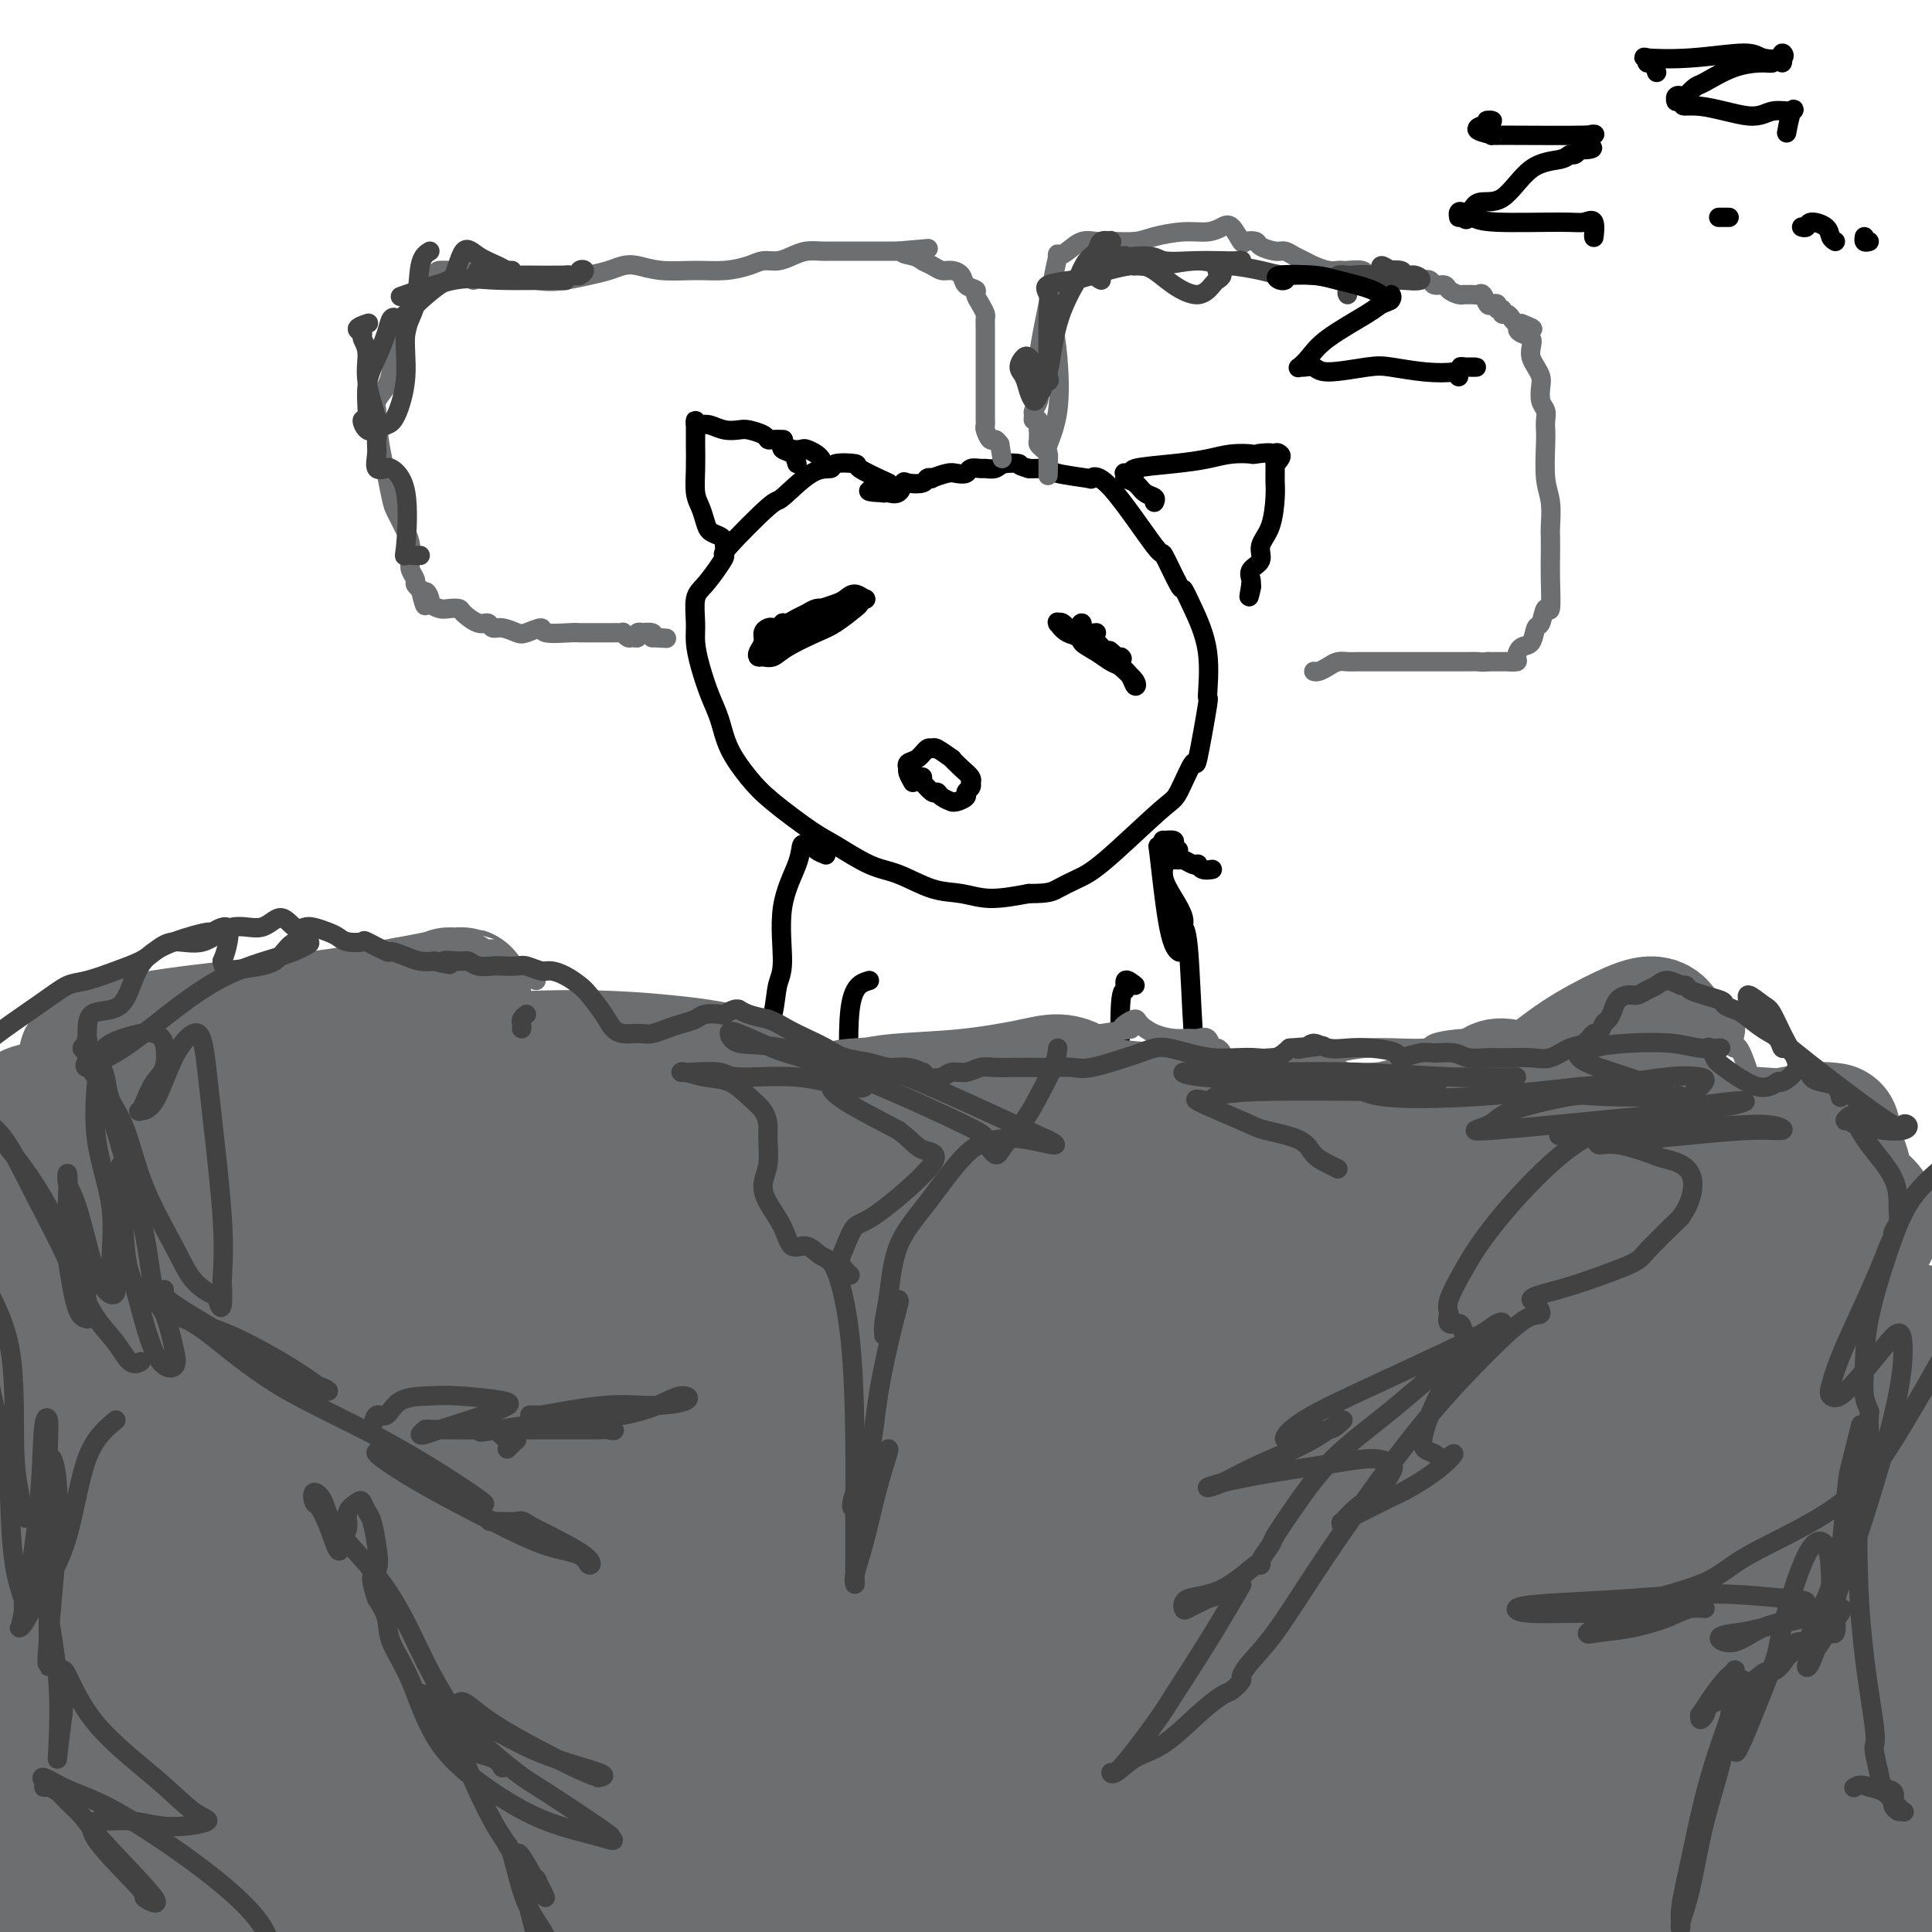 <svg viewBox='0 0 400 400' version='1.1' xmlns='http://www.w3.org/2000/svg' xmlns:xlink='http://www.w3.org/1999/xlink'><g fill='none' stroke='#000000' stroke-width='4' stroke-linecap='round' stroke-linejoin='round'><path d='M184,100c-2.541,-1.164 -5.083,-2.327 -6,-3c-0.917,-0.673 -0.211,-0.855 -1,-1c-0.789,-0.145 -3.073,-0.253 -4,0c-0.927,0.253 -0.498,0.867 -1,1c-0.502,0.133 -1.934,-0.214 -4,1c-2.066,1.214 -4.765,3.990 -6,5c-1.235,1.010 -1.006,0.256 -3,2c-1.994,1.744 -6.213,5.987 -8,8c-1.787,2.013 -1.144,1.795 -1,2c0.144,0.205 -0.211,0.833 -1,2c-0.789,1.167 -2.013,2.873 -3,4c-0.987,1.127 -1.737,1.676 -2,3c-0.263,1.324 -0.040,3.423 0,5c0.040,1.577 -0.104,2.633 0,4c0.104,1.367 0.457,3.047 1,5c0.543,1.953 1.278,4.179 2,6c0.722,1.821 1.432,3.237 2,5c0.568,1.763 0.995,3.874 2,6c1.005,2.126 2.589,4.268 4,6c1.411,1.732 2.650,3.053 5,5c2.350,1.947 5.810,4.518 8,6c2.190,1.482 3.109,1.874 5,3c1.891,1.126 4.754,2.986 7,4c2.246,1.014 3.875,1.183 6,2c2.125,0.817 4.745,2.281 7,3c2.255,0.719 4.146,0.694 6,1c1.854,0.306 3.673,0.945 6,1c2.327,0.055 5.164,-0.472 8,-1'/><path d='M213,185c4.264,0.025 4.923,-0.411 6,-1c1.077,-0.589 2.573,-1.331 4,-2c1.427,-0.669 2.787,-1.264 6,-4c3.213,-2.736 8.280,-7.612 11,-10c2.720,-2.388 3.092,-2.289 4,-4c0.908,-1.711 2.351,-5.230 3,-6c0.649,-0.770 0.504,1.211 1,-1c0.496,-2.211 1.632,-8.615 2,-11c0.368,-2.385 -0.032,-0.752 0,-2c0.032,-1.248 0.494,-5.377 0,-9c-0.494,-3.623 -1.946,-6.739 -3,-9c-1.054,-2.261 -1.710,-3.668 -2,-4c-0.290,-0.332 -0.215,0.412 -1,-1c-0.785,-1.412 -2.429,-4.980 -3,-6c-0.571,-1.020 -0.069,0.509 -2,-2c-1.931,-2.509 -6.295,-9.054 -9,-12c-2.705,-2.946 -3.750,-2.292 -4,-2c-0.250,0.292 0.295,0.222 -1,0c-1.295,-0.222 -4.430,-0.596 -6,-1c-1.570,-0.404 -1.577,-0.840 -2,-1c-0.423,-0.160 -1.264,-0.046 -2,0c-0.736,0.046 -1.368,0.023 -2,0'/><path d='M213,97c-2.925,-0.829 -1.738,-0.901 -2,-1c-0.262,-0.099 -1.972,-0.224 -3,0c-1.028,0.224 -1.374,0.796 -2,1c-0.626,0.204 -1.533,0.041 -2,0c-0.467,-0.041 -0.494,0.041 -1,0c-0.506,-0.041 -1.492,-0.203 -2,0c-0.508,0.203 -0.538,0.773 -1,1c-0.462,0.227 -1.357,0.112 -2,0c-0.643,-0.112 -1.035,-0.223 -2,0c-0.965,0.223 -2.504,0.778 -3,1c-0.496,0.222 0.050,0.110 0,0c-0.050,-0.110 -0.694,-0.218 -1,0c-0.306,0.218 -0.272,0.762 -1,1c-0.728,0.238 -2.218,0.169 -3,0c-0.782,-0.169 -0.854,-0.438 -1,0c-0.146,0.438 -0.364,1.582 -1,2c-0.636,0.418 -1.690,0.109 -2,0c-0.310,-0.109 0.123,-0.019 0,0c-0.123,0.019 -0.802,-0.033 -1,0c-0.198,0.033 0.086,0.152 0,0c-0.086,-0.152 -0.543,-0.576 -1,-1'/><path d='M182,101c-4.600,0.844 -0.600,0.956 1,1c1.600,0.044 0.800,0.022 0,0'/><path d='M150,113c0.059,-0.329 0.118,-0.658 0,-1c-0.118,-0.342 -0.414,-0.698 -1,-1c-0.586,-0.302 -1.464,-0.551 -2,-1c-0.536,-0.449 -0.732,-1.099 -1,-2c-0.268,-0.901 -0.608,-2.052 -1,-3c-0.392,-0.948 -0.837,-1.692 -1,-3c-0.163,-1.308 -0.043,-3.178 0,-5c0.043,-1.822 0.011,-3.595 0,-5c-0.011,-1.405 -0.001,-2.443 0,-3c0.001,-0.557 -0.009,-0.634 0,-1c0.009,-0.366 0.035,-1.023 0,-1c-0.035,0.023 -0.133,0.724 0,1c0.133,0.276 0.495,0.126 1,0c0.505,-0.126 1.151,-0.227 2,0c0.849,0.227 1.901,0.783 3,1c1.099,0.217 2.244,0.097 3,0c0.756,-0.097 1.124,-0.170 2,0c0.876,0.170 2.259,0.581 3,1c0.741,0.419 0.839,0.844 1,1c0.161,0.156 0.383,0.042 1,0c0.617,-0.042 1.628,-0.011 2,0c0.372,0.011 0.106,0.003 0,0c-0.106,-0.003 -0.053,-0.002 0,0'/><path d='M239,104c0.182,-0.364 0.365,-0.728 0,-1c-0.365,-0.272 -1.277,-0.451 -2,-1c-0.723,-0.549 -1.256,-1.467 -2,-2c-0.744,-0.533 -1.698,-0.682 -2,-1c-0.302,-0.318 0.048,-0.806 0,-1c-0.048,-0.194 -0.495,-0.093 0,0c0.495,0.093 1.934,0.179 2,0c0.066,-0.179 -1.239,-0.622 0,-1c1.239,-0.378 5.021,-0.689 8,-1c2.979,-0.311 5.153,-0.621 7,-1c1.847,-0.379 3.366,-0.825 5,-1c1.634,-0.175 3.384,-0.078 4,0c0.616,0.078 0.100,0.137 1,0c0.900,-0.137 3.218,-0.470 4,0c0.782,0.470 0.027,1.741 0,2c-0.027,0.259 0.672,-0.496 1,-1c0.328,-0.504 0.284,-0.756 0,-1c-0.284,-0.244 -0.808,-0.480 -1,0c-0.192,0.480 -0.051,1.676 0,2c0.051,0.324 0.012,-0.223 0,0c-0.012,0.223 0.003,1.217 0,2c-0.003,0.783 -0.023,1.354 0,2c0.023,0.646 0.090,1.366 0,3c-0.090,1.634 -0.336,4.182 -1,6c-0.664,1.818 -1.747,2.907 -2,4c-0.253,1.093 0.324,2.190 0,3c-0.324,0.810 -1.549,1.334 -2,2c-0.451,0.666 -0.129,1.476 0,2c0.129,0.524 0.064,0.762 0,1'/><path d='M259,121c-0.778,4.422 -0.222,1.978 0,1c0.222,-0.978 0.111,-0.489 0,0'/><path d='M165,96c-0.193,-0.760 -0.386,-1.520 -1,-2c-0.614,-0.480 -1.650,-0.678 -2,-1c-0.350,-0.322 -0.015,-0.766 0,-1c0.015,-0.234 -0.291,-0.256 0,0c0.291,0.256 1.178,0.790 2,1c0.822,0.210 1.579,0.095 2,0c0.421,-0.095 0.504,-0.170 1,0c0.496,0.170 1.403,0.584 2,1c0.597,0.416 0.885,0.833 1,1c0.115,0.167 0.058,0.083 0,0'/><path d='M161,131c-0.342,-0.405 -0.684,-0.810 -1,-1c-0.316,-0.190 -0.607,-0.166 -1,0c-0.393,0.166 -0.888,0.475 -1,1c-0.112,0.525 0.158,1.266 0,2c-0.158,0.734 -0.744,1.460 -1,2c-0.256,0.540 -0.182,0.895 0,1c0.182,0.105 0.473,-0.039 1,0c0.527,0.039 1.290,0.263 2,0c0.710,-0.263 1.366,-1.012 3,-2c1.634,-0.988 4.245,-2.216 6,-3c1.755,-0.784 2.654,-1.123 4,-2c1.346,-0.877 3.139,-2.292 4,-3c0.861,-0.708 0.788,-0.708 1,-1c0.212,-0.292 0.707,-0.874 1,-1c0.293,-0.126 0.384,0.204 0,0c-0.384,-0.204 -1.241,-0.943 -2,-1c-0.759,-0.057 -1.418,0.569 -2,1c-0.582,0.431 -1.086,0.669 -2,1c-0.914,0.331 -2.238,0.757 -3,1c-0.762,0.243 -0.961,0.303 -2,1c-1.039,0.697 -2.916,2.029 -4,3c-1.084,0.971 -1.373,1.580 -2,2c-0.627,0.420 -1.592,0.652 -2,1c-0.408,0.348 -0.259,0.814 0,1c0.259,0.186 0.630,0.093 1,0'/><path d='M161,134c-1.146,1.108 0.488,-0.124 2,-1c1.512,-0.876 2.902,-1.398 4,-2c1.098,-0.602 1.903,-1.286 3,-2c1.097,-0.714 2.484,-1.459 3,-2c0.516,-0.541 0.160,-0.878 0,-1c-0.160,-0.122 -0.126,-0.030 0,0c0.126,0.030 0.343,-0.003 0,0c-0.343,0.003 -1.247,0.043 -2,0c-0.753,-0.043 -1.354,-0.170 -2,0c-0.646,0.170 -1.336,0.638 -2,1c-0.664,0.362 -1.302,0.619 -2,1c-0.698,0.381 -1.455,0.886 -2,1c-0.545,0.114 -0.877,-0.162 -1,0c-0.123,0.162 -0.035,0.760 0,1c0.035,0.240 0.018,0.120 0,0'/><path d='M227,131c-0.726,0.081 -1.453,0.161 -2,0c-0.547,-0.161 -0.916,-0.564 -1,-1c-0.084,-0.436 0.115,-0.907 0,-1c-0.115,-0.093 -0.545,0.191 0,1c0.545,0.809 2.066,2.141 3,3c0.934,0.859 1.281,1.244 2,2c0.719,0.756 1.808,1.884 3,3c1.192,1.116 2.486,2.220 3,3c0.514,0.780 0.249,1.237 0,1c-0.249,-0.237 -0.481,-1.166 -1,-2c-0.519,-0.834 -1.324,-1.572 -2,-2c-0.676,-0.428 -1.224,-0.547 -2,-1c-0.776,-0.453 -1.781,-1.239 -3,-2c-1.219,-0.761 -2.652,-1.496 -3,-2c-0.348,-0.504 0.389,-0.776 0,-1c-0.389,-0.224 -1.906,-0.401 -3,-1c-1.094,-0.599 -1.766,-1.619 -2,-2c-0.234,-0.381 -0.028,-0.122 0,0c0.028,0.122 -0.120,0.108 0,0c0.120,-0.108 0.508,-0.308 1,0c0.492,0.308 1.087,1.126 2,2c0.913,0.874 2.142,1.806 3,2c0.858,0.194 1.343,-0.350 2,0c0.657,0.350 1.484,1.594 2,2c0.516,0.406 0.719,-0.027 1,0c0.281,0.027 0.641,0.513 1,1'/><path d='M231,136c2.051,0.990 1.179,-0.033 1,0c-0.179,0.033 0.337,1.124 0,1c-0.337,-0.124 -1.525,-1.464 -2,-2c-0.475,-0.536 -0.238,-0.268 0,0'/><path d='M189,162c-0.419,-0.725 -0.839,-1.450 -1,-2c-0.161,-0.550 -0.065,-0.926 0,-1c0.065,-0.074 0.098,0.152 0,0c-0.098,-0.152 -0.327,-0.684 0,-1c0.327,-0.316 1.210,-0.416 2,-1c0.790,-0.584 1.489,-1.650 2,-2c0.511,-0.350 0.836,0.017 1,0c0.164,-0.017 0.167,-0.419 1,0c0.833,0.419 2.496,1.657 3,2c0.504,0.343 -0.153,-0.210 0,0c0.153,0.210 1.114,1.184 2,2c0.886,0.816 1.697,1.476 2,2c0.303,0.524 0.097,0.914 0,1c-0.097,0.086 -0.085,-0.131 0,0c0.085,0.131 0.243,0.609 0,1c-0.243,0.391 -0.886,0.694 -1,1c-0.114,0.306 0.303,0.615 0,1c-0.303,0.385 -1.324,0.845 -2,1c-0.676,0.155 -1.006,0.005 -1,0c0.006,-0.005 0.348,0.134 0,0c-0.348,-0.134 -1.386,-0.543 -2,-1c-0.614,-0.457 -0.806,-0.963 -1,-1c-0.194,-0.037 -0.392,0.396 -1,0c-0.608,-0.396 -1.627,-1.622 -2,-2c-0.373,-0.378 -0.100,0.090 0,0c0.100,-0.090 0.029,-0.740 0,-1c-0.029,-0.260 -0.014,-0.130 0,0'/><path d='M171,177c-0.755,-0.304 -1.509,-0.609 -2,-1c-0.491,-0.391 -0.717,-0.869 -1,-1c-0.283,-0.131 -0.621,0.086 -1,0c-0.379,-0.086 -0.798,-0.475 -1,0c-0.202,0.475 -0.185,1.815 -1,4c-0.815,2.185 -2.460,5.214 -3,9c-0.540,3.786 0.025,8.329 0,11c-0.025,2.671 -0.639,3.468 -1,5c-0.361,1.532 -0.469,3.797 -1,6c-0.531,2.203 -1.487,4.342 -2,7c-0.513,2.658 -0.585,5.834 -1,8c-0.415,2.166 -1.173,3.323 -2,5c-0.827,1.677 -1.723,3.875 -2,4c-0.277,0.125 0.064,-1.821 -2,1c-2.064,2.821 -6.532,10.411 -11,18'/><path d='M140,253c-2.486,4.083 -1.202,2.789 -1,3c0.202,0.211 -0.678,1.927 -1,3c-0.322,1.073 -0.086,1.503 0,2c0.086,0.497 0.023,1.061 0,2c-0.023,0.939 -0.006,2.254 0,3c0.006,0.746 0.002,0.925 0,2c-0.002,1.075 -0.000,3.048 0,4c0.000,0.952 0.000,0.885 0,1c-0.000,0.115 -0.000,0.412 0,1c0.000,0.588 -0.000,1.466 0,2c0.000,0.534 0.000,0.725 0,1c-0.000,0.275 -0.001,0.636 0,1c0.001,0.364 0.005,0.732 0,1c-0.005,0.268 -0.018,0.435 0,1c0.018,0.565 0.068,1.530 0,2c-0.068,0.470 -0.254,0.447 0,1c0.254,0.553 0.949,1.681 1,2c0.051,0.319 -0.541,-0.170 0,0c0.541,0.170 2.213,1.000 3,1c0.787,0.000 0.687,-0.829 1,-1c0.313,-0.171 1.039,0.316 2,0c0.961,-0.316 2.158,-1.436 3,-2c0.842,-0.564 1.328,-0.574 2,-1c0.672,-0.426 1.531,-1.269 2,-2c0.469,-0.731 0.549,-1.351 1,-2c0.451,-0.649 1.272,-1.328 2,-2c0.728,-0.672 1.364,-1.336 2,-2'/><path d='M157,274c2.035,-2.108 1.123,-1.878 1,-2c-0.123,-0.122 0.544,-0.595 1,-1c0.456,-0.405 0.701,-0.742 1,-1c0.299,-0.258 0.654,-0.436 1,-1c0.346,-0.564 0.685,-1.513 1,-2c0.315,-0.487 0.605,-0.512 1,-1c0.395,-0.488 0.894,-1.439 1,-2c0.106,-0.561 -0.182,-0.730 0,-1c0.182,-0.270 0.832,-0.640 1,-1c0.168,-0.360 -0.147,-0.711 0,-1c0.147,-0.289 0.756,-0.515 1,-1c0.244,-0.485 0.122,-1.228 0,-2c-0.122,-0.772 -0.243,-1.573 0,-2c0.243,-0.427 0.849,-0.481 1,-1c0.151,-0.519 -0.152,-1.504 0,-2c0.152,-0.496 0.759,-0.505 1,-1c0.241,-0.495 0.117,-1.478 0,-2c-0.117,-0.522 -0.228,-0.585 0,-1c0.228,-0.415 0.793,-1.183 1,-2c0.207,-0.817 0.055,-1.683 0,-2c-0.055,-0.317 -0.015,-0.085 0,0c0.015,0.085 0.004,0.023 0,0c-0.004,-0.023 -0.001,-0.007 0,0c0.001,0.007 0.001,0.003 0,0'/><path d='M251,180c-0.728,0.111 -1.455,0.222 -2,0c-0.545,-0.222 -0.906,-0.777 -1,-1c-0.094,-0.223 0.080,-0.112 0,0c-0.080,0.112 -0.416,0.226 -1,0c-0.584,-0.226 -1.418,-0.793 -2,-1c-0.582,-0.207 -0.913,-0.056 -1,0c-0.087,0.056 0.068,0.017 0,0c-0.068,-0.017 -0.359,-0.010 -1,0c-0.641,0.010 -1.630,0.025 -2,0c-0.370,-0.025 -0.119,-0.088 0,0c0.119,0.088 0.108,0.329 0,1c-0.108,0.671 -0.313,1.773 0,3c0.313,1.227 1.145,2.580 2,4c0.855,1.420 1.735,2.908 2,4c0.265,1.092 -0.084,1.787 0,2c0.084,0.213 0.599,-0.058 1,4c0.401,4.058 0.686,12.445 1,17c0.314,4.555 0.657,5.277 1,6'/><path d='M248,219c1.326,7.397 1.141,5.389 1,5c-0.141,-0.389 -0.239,0.842 0,2c0.239,1.158 0.813,2.245 2,3c1.187,0.755 2.986,1.180 4,2c1.014,0.820 1.242,2.037 2,3c0.758,0.963 2.045,1.672 3,2c0.955,0.328 1.577,0.274 2,1c0.423,0.726 0.648,2.232 1,3c0.352,0.768 0.830,0.797 1,1c0.170,0.203 0.030,0.579 0,1c-0.030,0.421 0.048,0.886 0,1c-0.048,0.114 -0.223,-0.124 0,0c0.223,0.124 0.844,0.610 1,1c0.156,0.390 -0.154,0.685 0,1c0.154,0.315 0.772,0.649 1,1c0.228,0.351 0.065,0.720 0,1c-0.065,0.280 -0.031,0.470 0,1c0.031,0.530 0.061,1.398 0,2c-0.061,0.602 -0.212,0.938 0,2c0.212,1.062 0.789,2.851 1,4c0.211,1.149 0.057,1.660 0,2c-0.057,0.340 -0.015,0.511 0,1c0.015,0.489 0.005,1.296 0,2c-0.005,0.704 -0.005,1.306 0,2c0.005,0.694 0.015,1.481 0,2c-0.015,0.519 -0.057,0.772 0,1c0.057,0.228 0.211,0.432 0,1c-0.211,0.568 -0.788,1.499 -1,2c-0.212,0.501 -0.061,0.572 0,1c0.061,0.428 0.030,1.214 0,2'/><path d='M266,272c-0.560,4.419 -1.960,2.468 -2,2c-0.040,-0.468 1.279,0.547 0,1c-1.279,0.453 -5.158,0.344 -7,0c-1.842,-0.344 -1.648,-0.922 -2,-1c-0.352,-0.078 -1.250,0.344 -2,0c-0.750,-0.344 -1.352,-1.454 -2,-2c-0.648,-0.546 -1.344,-0.527 -2,-1c-0.656,-0.473 -1.274,-1.436 -2,-2c-0.726,-0.564 -1.561,-0.729 -2,-1c-0.439,-0.271 -0.481,-0.649 -1,-1c-0.519,-0.351 -1.515,-0.674 -2,-1c-0.485,-0.326 -0.459,-0.655 -1,-1c-0.541,-0.345 -1.650,-0.706 -2,-1c-0.350,-0.294 0.057,-0.521 0,-1c-0.057,-0.479 -0.579,-1.211 -1,-2c-0.421,-0.789 -0.742,-1.634 -1,-3c-0.258,-1.366 -0.454,-3.252 0,-5c0.454,-1.748 1.558,-3.356 2,-4c0.442,-0.644 0.221,-0.322 0,0'/><path d='M244,176c-0.483,-0.308 -0.966,-0.616 -1,-1c-0.034,-0.384 0.380,-0.842 0,-1c-0.380,-0.158 -1.553,-0.014 -2,0c-0.447,0.014 -0.167,-0.102 0,0c0.167,0.102 0.220,0.423 0,1c-0.220,0.577 -0.714,1.409 -1,1c-0.286,-0.409 -0.365,-2.058 0,1c0.365,3.058 1.175,10.823 2,15c0.825,4.177 1.664,4.765 2,5c0.336,0.235 0.168,0.118 0,0'/><path d='M180,203c-1.693,0.487 -3.386,0.974 -4,6c-0.614,5.026 -0.151,14.591 0,19c0.151,4.409 -0.012,3.663 0,4c0.012,0.337 0.199,1.758 0,4c-0.199,2.242 -0.785,5.305 -1,9c-0.215,3.695 -0.057,8.023 0,11c0.057,2.977 0.015,4.605 0,6c-0.015,1.395 -0.004,2.558 0,4c0.004,1.442 0.001,3.163 0,4c-0.001,0.837 -0.000,0.789 0,2c0.000,1.211 0.000,3.682 0,6c-0.000,2.318 -0.001,4.485 0,7c0.001,2.515 0.004,5.378 0,8c-0.004,2.622 -0.016,5.003 0,6c0.016,0.997 0.061,0.610 0,1c-0.061,0.390 -0.226,1.555 0,3c0.226,1.445 0.844,3.168 1,4c0.156,0.832 -0.151,0.773 0,2c0.151,1.227 0.760,3.740 1,6c0.240,2.260 0.113,4.268 0,6c-0.113,1.732 -0.210,3.188 0,4c0.210,0.812 0.726,0.981 1,2c0.274,1.019 0.304,2.890 1,4c0.696,1.110 2.056,1.460 3,2c0.944,0.540 1.472,1.270 2,2'/><path d='M184,335c1.041,1.772 0.143,1.203 0,1c-0.143,-0.203 0.468,-0.040 1,0c0.532,0.040 0.986,-0.045 1,0c0.014,0.045 -0.412,0.218 0,0c0.412,-0.218 1.664,-0.827 2,-1c0.336,-0.173 -0.242,0.091 0,0c0.242,-0.091 1.304,-0.537 2,-1c0.696,-0.463 1.026,-0.944 1,-1c-0.026,-0.056 -0.409,0.313 0,0c0.409,-0.313 1.610,-1.309 2,-2c0.390,-0.691 -0.032,-1.076 0,-2c0.032,-0.924 0.516,-2.388 1,-3c0.484,-0.612 0.966,-0.372 1,-1c0.034,-0.628 -0.380,-2.125 0,-5c0.380,-2.875 1.556,-7.127 2,-9c0.444,-1.873 0.157,-1.366 0,-2c-0.157,-0.634 -0.186,-2.407 0,-4c0.186,-1.593 0.585,-3.005 1,-4c0.415,-0.995 0.847,-1.573 1,-2c0.153,-0.427 0.027,-0.703 0,-1c-0.027,-0.297 0.044,-0.616 0,-1c-0.044,-0.384 -0.204,-0.834 0,-1c0.204,-0.166 0.773,-0.047 1,0c0.227,0.047 0.114,0.024 0,0'/><path d='M235,204c-0.876,-0.678 -1.751,-1.355 -2,-1c-0.249,0.355 0.130,1.743 0,2c-0.130,0.257 -0.767,-0.615 -1,3c-0.233,3.615 -0.063,11.718 0,16c0.063,4.282 0.017,4.744 0,6c-0.017,1.256 -0.005,3.308 0,6c0.005,2.692 0.001,6.025 0,10c-0.001,3.975 -0.001,8.593 0,12c0.001,3.407 0.004,5.604 0,8c-0.004,2.396 -0.015,4.991 0,6c0.015,1.009 0.056,0.434 0,1c-0.056,0.566 -0.208,2.275 0,4c0.208,1.725 0.778,3.466 1,5c0.222,1.534 0.098,2.861 0,5c-0.098,2.139 -0.170,5.089 0,7c0.170,1.911 0.581,2.781 1,4c0.419,1.219 0.847,2.786 1,4c0.153,1.214 0.030,2.074 0,3c-0.030,0.926 0.031,1.917 0,3c-0.031,1.083 -0.155,2.259 0,3c0.155,0.741 0.587,1.046 1,2c0.413,0.954 0.806,2.558 1,4c0.194,1.442 0.188,2.721 0,4c-0.188,1.279 -0.559,2.558 -1,4c-0.441,1.442 -0.953,3.046 -1,4c-0.047,0.954 0.372,1.257 0,2c-0.372,0.743 -1.535,1.927 -2,3c-0.465,1.073 -0.233,2.037 0,3'/><path d='M233,337c-0.631,3.170 -0.210,3.094 0,3c0.210,-0.094 0.207,-0.207 0,0c-0.207,0.207 -0.619,0.734 -1,1c-0.381,0.266 -0.731,0.270 -1,0c-0.269,-0.270 -0.458,-0.816 -1,-1c-0.542,-0.184 -1.437,-0.007 -2,0c-0.563,0.007 -0.795,-0.155 -1,0c-0.205,0.155 -0.384,0.627 -1,0c-0.616,-0.627 -1.669,-2.352 -2,-3c-0.331,-0.648 0.062,-0.218 0,0c-0.062,0.218 -0.577,0.224 -1,0c-0.423,-0.224 -0.752,-0.678 -1,-1c-0.248,-0.322 -0.413,-0.513 -1,-1c-0.587,-0.487 -1.597,-1.270 -2,-2c-0.403,-0.730 -0.201,-1.406 0,-2c0.201,-0.594 0.401,-1.108 0,-2c-0.401,-0.892 -1.402,-2.164 -2,-3c-0.598,-0.836 -0.791,-1.236 -1,-2c-0.209,-0.764 -0.432,-1.891 -1,-3c-0.568,-1.109 -1.479,-2.198 -2,-3c-0.521,-0.802 -0.650,-1.316 -1,-2c-0.350,-0.684 -0.920,-1.538 -1,-2c-0.080,-0.462 0.329,-0.533 0,-1c-0.329,-0.467 -1.394,-1.329 -2,-2c-0.606,-0.671 -0.751,-1.150 -1,-2c-0.249,-0.850 -0.603,-2.070 -1,-3c-0.397,-0.930 -0.838,-1.569 -1,-2c-0.162,-0.431 -0.043,-0.655 0,-1c0.043,-0.345 0.012,-0.813 0,-1c-0.012,-0.187 -0.006,-0.094 0,0'/></g>
<g fill='none' stroke='#6D6E70' stroke-width='4' stroke-linecap='round' stroke-linejoin='round'><path d='M97,54c0.769,-0.099 1.537,-0.197 2,0c0.463,0.197 0.619,0.691 1,1c0.381,0.309 0.987,0.434 3,1c2.013,0.566 5.435,1.574 8,2c2.565,0.426 4.275,0.271 6,0c1.725,-0.271 3.466,-0.657 5,-1c1.534,-0.343 2.859,-0.642 4,-1c1.141,-0.358 2.096,-0.775 3,-1c0.904,-0.225 1.758,-0.259 3,0c1.242,0.259 2.874,0.812 5,1c2.126,0.188 4.747,0.013 7,0c2.253,-0.013 4.140,0.137 6,0c1.860,-0.137 3.694,-0.562 5,-1c1.306,-0.438 2.083,-0.888 3,-1c0.917,-0.112 1.974,0.114 3,0c1.026,-0.114 2.021,-0.566 3,-1c0.979,-0.434 1.942,-0.848 3,-1c1.058,-0.152 2.210,-0.041 3,0c0.790,0.041 1.219,0.011 2,0c0.781,-0.011 1.915,-0.003 3,0c1.085,0.003 2.122,0.001 3,0c0.878,-0.001 1.597,-0.000 2,0c0.403,0.000 0.490,0.000 1,0c0.510,-0.000 1.443,-0.000 2,0c0.557,0.000 0.737,0.000 1,0c0.263,-0.000 0.609,-0.000 1,0c0.391,0.000 0.826,0.000 1,0c0.174,-0.000 0.087,-0.000 0,0'/><path d='M186,52c11.092,-0.976 4.323,-0.415 2,0c-2.323,0.415 -0.200,0.685 1,1c1.200,0.315 1.477,0.675 2,1c0.523,0.325 1.290,0.616 2,1c0.710,0.384 1.361,0.863 2,1c0.639,0.137 1.267,-0.066 2,0c0.733,0.066 1.572,0.402 2,1c0.428,0.598 0.444,1.460 1,2c0.556,0.540 1.652,0.760 2,1c0.348,0.240 -0.050,0.502 0,1c0.050,0.498 0.549,1.234 1,2c0.451,0.766 0.853,1.562 1,2c0.147,0.438 0.039,0.517 0,1c-0.039,0.483 -0.011,1.371 0,2c0.011,0.629 0.003,1.000 0,2c-0.003,1.000 -0.001,2.630 0,4c0.001,1.370 0.000,2.479 0,3c-0.000,0.521 -0.000,0.454 0,1c0.000,0.546 0.000,1.704 0,2c-0.000,0.296 -0.000,-0.272 0,0c0.000,0.272 0.000,1.382 0,2c-0.000,0.618 -0.000,0.743 0,1c0.000,0.257 0.000,0.647 0,1c-0.000,0.353 -0.001,0.671 0,1c0.001,0.329 0.003,0.670 0,1c-0.003,0.330 -0.012,0.648 0,1c0.012,0.352 0.045,0.738 0,1c-0.045,0.262 -0.167,0.400 0,1c0.167,0.600 0.622,1.662 1,2c0.378,0.338 0.679,-0.046 1,0c0.321,0.046 0.660,0.523 1,1'/><path d='M207,92c0.833,5.167 0.417,2.583 0,0'/><path d='M98,58c-0.858,-0.845 -1.717,-1.691 -2,-2c-0.283,-0.309 0.008,-0.083 0,0c-0.008,0.083 -0.316,0.023 -1,0c-0.684,-0.023 -1.746,-0.010 -2,0c-0.254,0.010 0.298,0.018 0,0c-0.298,-0.018 -1.446,-0.063 -2,0c-0.554,0.063 -0.515,0.234 -1,1c-0.485,0.766 -1.496,2.127 -2,3c-0.504,0.873 -0.503,1.258 -1,2c-0.497,0.742 -1.494,1.840 -2,3c-0.506,1.160 -0.521,2.383 -1,4c-0.479,1.617 -1.420,3.628 -2,5c-0.580,1.372 -0.797,2.107 -1,3c-0.203,0.893 -0.391,1.946 -1,3c-0.609,1.054 -1.637,2.109 -2,3c-0.363,0.891 -0.060,1.618 0,2c0.060,0.382 -0.124,0.420 0,2c0.124,1.580 0.557,4.700 1,7c0.443,2.300 0.896,3.778 1,4c0.104,0.222 -0.140,-0.811 0,0c0.140,0.811 0.665,3.467 1,5c0.335,1.533 0.481,1.943 1,3c0.519,1.057 1.411,2.759 2,4c0.589,1.241 0.875,2.020 1,3c0.125,0.980 0.090,2.161 0,3c-0.090,0.839 -0.234,1.335 0,2c0.234,0.665 0.846,1.498 1,2c0.154,0.502 -0.151,0.674 0,1c0.151,0.326 0.757,0.808 1,1c0.243,0.192 0.121,0.096 0,0'/><path d='M87,122c1.551,6.211 0.929,2.239 1,1c0.071,-1.239 0.835,0.256 1,1c0.165,0.744 -0.270,0.737 0,1c0.270,0.263 1.245,0.796 2,1c0.755,0.204 1.291,0.078 2,0c0.709,-0.078 1.590,-0.108 2,0c0.410,0.108 0.349,0.354 1,1c0.651,0.646 2.013,1.693 3,2c0.987,0.307 1.600,-0.127 2,0c0.400,0.127 0.588,0.814 1,1c0.412,0.186 1.048,-0.128 2,0c0.952,0.128 2.220,0.700 3,1c0.780,0.300 1.072,0.329 2,0c0.928,-0.329 2.493,-1.016 3,-1c0.507,0.016 -0.044,0.736 1,1c1.044,0.264 3.684,0.071 5,0c1.316,-0.071 1.308,-0.019 2,0c0.692,0.019 2.084,0.005 3,0c0.916,-0.005 1.355,-0.002 2,0c0.645,0.002 1.496,0.005 2,0c0.504,-0.005 0.659,-0.016 1,0c0.341,0.016 0.866,0.058 1,0c0.134,-0.058 -0.123,-0.215 0,0c0.123,0.215 0.626,0.804 1,1c0.374,0.196 0.620,0.000 1,0c0.380,-0.000 0.894,0.195 1,0c0.106,-0.195 -0.195,-0.782 0,-1c0.195,-0.218 0.887,-0.069 1,0c0.113,0.069 -0.354,0.057 0,0c0.354,-0.057 1.530,-0.159 2,0c0.470,0.159 0.235,0.580 0,1'/><path d='M135,132c5.356,0.311 2.244,0.089 1,0c-1.244,-0.089 -0.622,-0.044 0,0'/><path d='M217,63c-0.837,4.046 -1.674,8.092 -2,11c-0.326,2.908 -0.141,4.678 0,6c0.141,1.322 0.238,2.194 0,3c-0.238,0.806 -0.810,1.544 -1,2c-0.190,0.456 0.002,0.628 0,1c-0.002,0.372 -0.196,0.944 0,1c0.196,0.056 0.784,-0.402 1,0c0.216,0.402 0.061,1.666 0,2c-0.061,0.334 -0.027,-0.261 0,0c0.027,0.261 0.046,1.379 0,2c-0.046,0.621 -0.156,0.745 0,1c0.156,0.255 0.578,0.642 1,1c0.422,0.358 0.845,0.687 1,1c0.155,0.313 0.042,0.608 0,1c-0.042,0.392 -0.011,0.879 0,1c0.011,0.121 0.004,-0.126 0,0c-0.004,0.126 -0.003,0.623 0,1c0.003,0.377 0.008,0.634 0,1c-0.008,0.366 -0.030,0.840 0,0c0.030,-0.840 0.110,-2.996 0,-4c-0.110,-1.004 -0.411,-0.857 0,-2c0.411,-1.143 1.534,-3.577 2,-7c0.466,-3.423 0.276,-7.835 0,-11c-0.276,-3.165 -0.638,-5.082 -1,-7'/><path d='M218,67c0.173,-5.900 0.104,-5.649 0,-6c-0.104,-0.351 -0.243,-1.303 0,-3c0.243,-1.697 0.870,-4.139 1,-5c0.130,-0.861 -0.235,-0.140 0,0c0.235,0.140 1.070,-0.302 2,-1c0.930,-0.698 1.954,-1.654 3,-2c1.046,-0.346 2.113,-0.083 3,0c0.887,0.083 1.595,-0.016 3,0c1.405,0.016 3.507,0.145 5,0c1.493,-0.145 2.378,-0.564 4,-1c1.622,-0.436 3.983,-0.890 6,-1c2.017,-0.110 3.691,0.125 5,0c1.309,-0.125 2.253,-0.609 3,-1c0.747,-0.391 1.298,-0.691 2,0c0.702,0.691 1.557,2.371 2,3c0.443,0.629 0.475,0.206 1,0c0.525,-0.206 1.544,-0.196 2,0c0.456,0.196 0.349,0.577 1,1c0.651,0.423 2.060,0.887 3,1c0.940,0.113 1.410,-0.124 2,0c0.590,0.124 1.299,0.607 2,1c0.701,0.393 1.393,0.694 2,1c0.607,0.306 1.130,0.618 2,1c0.870,0.382 2.086,0.833 3,1c0.914,0.167 1.526,0.048 2,0c0.474,-0.048 0.809,-0.027 1,0c0.191,0.027 0.239,0.060 1,0c0.761,-0.060 2.235,-0.212 3,0c0.765,0.212 0.821,0.788 1,1c0.179,0.212 0.480,0.061 1,0c0.520,-0.061 1.260,-0.030 2,0'/><path d='M286,57c5.220,1.543 1.768,0.400 1,0c-0.768,-0.400 1.146,-0.056 2,0c0.854,0.056 0.647,-0.177 1,0c0.353,0.177 1.264,0.765 2,1c0.736,0.235 1.295,0.118 2,0c0.705,-0.118 1.554,-0.238 2,0c0.446,0.238 0.488,0.834 1,1c0.512,0.166 1.495,-0.099 2,0c0.505,0.099 0.530,0.563 1,1c0.470,0.437 1.383,0.849 2,1c0.617,0.151 0.939,0.041 1,0c0.061,-0.041 -0.138,-0.013 0,0c0.138,0.013 0.615,0.011 1,0c0.385,-0.011 0.680,-0.031 1,0c0.320,0.031 0.664,0.112 1,0c0.336,-0.112 0.663,-0.418 1,0c0.337,0.418 0.683,1.561 1,2c0.317,0.439 0.606,0.174 1,0c0.394,-0.174 0.893,-0.258 1,0c0.107,0.258 -0.179,0.856 0,1c0.179,0.144 0.821,-0.168 1,0c0.179,0.168 -0.107,0.816 0,1c0.107,0.184 0.606,-0.095 1,0c0.394,0.095 0.683,0.564 1,1c0.317,0.436 0.662,0.839 1,1c0.338,0.161 0.669,0.081 1,0'/><path d='M315,67c4.519,1.722 1.315,1.028 0,1c-1.315,-0.028 -0.742,0.611 0,1c0.742,0.389 1.653,0.527 2,1c0.347,0.473 0.132,1.280 0,2c-0.132,0.720 -0.180,1.351 0,2c0.180,0.649 0.588,1.314 1,2c0.412,0.686 0.828,1.391 1,2c0.172,0.609 0.098,1.122 0,2c-0.098,0.878 -0.222,2.121 0,3c0.222,0.879 0.791,1.393 1,2c0.209,0.607 0.060,1.308 0,2c-0.060,0.692 -0.030,1.376 0,2c0.030,0.624 0.061,1.187 0,3c-0.061,1.813 -0.212,4.876 0,7c0.212,2.124 0.789,3.310 1,5c0.211,1.690 0.057,3.884 0,5c-0.057,1.116 -0.018,1.154 0,2c0.018,0.846 0.016,2.501 0,4c-0.016,1.499 -0.046,2.844 0,5c0.046,2.156 0.168,5.124 0,6c-0.168,0.876 -0.626,-0.342 -1,0c-0.374,0.342 -0.665,2.242 -1,3c-0.335,0.758 -0.715,0.375 -1,1c-0.285,0.625 -0.475,2.259 -1,3c-0.525,0.741 -1.384,0.591 -2,1c-0.616,0.409 -0.990,1.378 -1,2c-0.010,0.622 0.346,0.899 0,1c-0.346,0.101 -1.392,0.027 -2,0c-0.608,-0.027 -0.779,-0.007 -1,0c-0.221,0.007 -0.492,0.002 -1,0c-0.508,-0.002 -1.254,-0.001 -2,0'/><path d='M308,137c-1.287,0.155 -1.504,0.041 -2,0c-0.496,-0.041 -1.273,-0.011 -2,0c-0.727,0.011 -1.406,0.003 -2,0c-0.594,-0.003 -1.102,-0.001 -2,0c-0.898,0.001 -2.184,0.000 -3,0c-0.816,-0.000 -1.161,-0.000 -2,0c-0.839,0.000 -2.172,-0.000 -3,0c-0.828,0.000 -1.152,0.000 -2,0c-0.848,-0.000 -2.219,-0.001 -3,0c-0.781,0.001 -0.971,0.003 -2,0c-1.029,-0.003 -2.895,-0.011 -4,0c-1.105,0.011 -1.449,0.041 -2,0c-0.551,-0.041 -1.311,-0.155 -2,0c-0.689,0.155 -1.308,0.578 -2,1c-0.692,0.422 -1.455,0.845 -2,1c-0.545,0.155 -0.870,0.044 -1,0c-0.130,-0.044 -0.065,-0.022 0,0'/><path d='M87,208c1.599,0.198 3.198,0.396 4,1c0.802,0.604 0.806,1.615 7,2c6.194,0.385 18.578,0.143 24,0c5.422,-0.143 3.881,-0.189 5,0c1.119,0.189 4.899,0.613 9,1c4.101,0.387 8.524,0.738 13,1c4.476,0.262 9.006,0.433 12,1c2.994,0.567 4.452,1.528 6,2c1.548,0.472 3.185,0.456 4,1c0.815,0.544 0.808,1.649 1,2c0.192,0.351 0.583,-0.053 1,0c0.417,0.053 0.861,0.562 2,1c1.139,0.438 2.973,0.803 5,1c2.027,0.197 4.246,0.224 7,0c2.754,-0.224 6.045,-0.698 8,-1c1.955,-0.302 2.576,-0.431 4,-1c1.424,-0.569 3.650,-1.578 5,-2c1.350,-0.422 1.825,-0.256 3,0c1.175,0.256 3.052,0.604 4,1c0.948,0.396 0.968,0.841 1,1c0.032,0.159 0.075,0.032 0,0c-0.075,-0.032 -0.267,0.031 0,0c0.267,-0.031 0.994,-0.155 1,0c0.006,0.155 -0.710,0.588 0,0c0.710,-0.588 2.845,-2.197 5,-3c2.155,-0.803 4.330,-0.801 6,-1c1.670,-0.199 2.835,-0.600 4,-1'/><path d='M228,214c8.589,-1.267 6.061,-0.936 5,-1c-1.061,-0.064 -0.654,-0.525 0,-1c0.654,-0.475 1.554,-0.965 2,-1c0.446,-0.035 0.437,0.383 1,1c0.563,0.617 1.699,1.431 3,2c1.301,0.569 2.768,0.892 4,1c1.232,0.108 2.228,-0.000 3,0c0.772,0.000 1.321,0.108 2,0c0.679,-0.108 1.488,-0.433 2,0c0.512,0.433 0.727,1.623 1,2c0.273,0.377 0.604,-0.061 1,0c0.396,0.061 0.856,0.620 1,1c0.144,0.380 -0.028,0.583 0,1c0.028,0.417 0.255,1.050 2,1c1.745,-0.050 5.007,-0.784 8,-1c2.993,-0.216 5.715,0.086 8,0c2.285,-0.086 4.131,-0.561 6,-1c1.869,-0.439 3.760,-0.844 6,-1c2.240,-0.156 4.827,-0.065 7,0c2.173,0.065 3.930,0.104 5,0c1.070,-0.104 1.453,-0.351 2,0c0.547,0.351 1.257,1.300 2,2c0.743,0.700 1.520,1.150 2,2c0.480,0.850 0.664,2.099 1,2c0.336,-0.099 0.825,-1.546 1,-2c0.175,-0.454 0.037,0.084 0,0c-0.037,-0.084 0.029,-0.792 0,-1c-0.029,-0.208 -0.151,0.083 0,0c0.151,-0.083 0.576,-0.542 1,-1'/><path d='M304,219c7.890,-0.120 3.116,0.080 2,0c-1.116,-0.080 1.425,-0.438 2,-1c0.575,-0.562 -0.815,-1.326 2,-1c2.815,0.326 9.835,1.742 14,2c4.165,0.258 5.476,-0.640 6,-1c0.524,-0.360 0.262,-0.180 0,0'/><path d='M296,218c-0.152,-0.733 -0.303,-1.465 1,-2c1.303,-0.535 4.062,-0.872 6,-1c1.938,-0.128 3.056,-0.048 3,0c-0.056,0.048 -1.285,0.063 2,0c3.285,-0.063 11.083,-0.203 15,0c3.917,0.203 3.953,0.748 6,1c2.047,0.252 6.105,0.212 8,0c1.895,-0.212 1.625,-0.596 1,-1c-0.625,-0.404 -1.607,-0.830 -2,-1c-0.393,-0.170 -0.196,-0.085 0,0'/><path d='M111,203c-0.665,-0.431 -1.330,-0.862 -2,-1c-0.670,-0.138 -1.346,0.018 -2,0c-0.654,-0.018 -1.287,-0.208 -2,0c-0.713,0.208 -1.506,0.816 -2,1c-0.494,0.184 -0.687,-0.056 -1,0c-0.313,0.056 -0.744,0.407 -3,0c-2.256,-0.407 -6.336,-1.574 -8,-2c-1.664,-0.426 -0.911,-0.111 -4,0c-3.089,0.111 -10.018,0.019 -13,0c-2.982,-0.019 -2.015,0.035 -3,0c-0.985,-0.035 -3.921,-0.160 -6,0c-2.079,0.160 -3.299,0.603 -5,1c-1.701,0.397 -3.882,0.747 -6,1c-2.118,0.253 -4.173,0.408 -6,1c-1.827,0.592 -3.424,1.620 -5,2c-1.576,0.380 -3.129,0.111 -4,0c-0.871,-0.111 -1.059,-0.065 -1,0c0.059,0.065 0.364,0.151 0,0c-0.364,-0.151 -1.397,-0.537 -2,-1c-0.603,-0.463 -0.778,-1.004 -2,-1c-1.222,0.004 -3.493,0.551 -5,2c-1.507,1.449 -2.250,3.799 -4,5c-1.750,1.201 -4.506,1.254 -6,2c-1.494,0.746 -1.725,2.185 -2,3c-0.275,0.815 -0.595,1.007 -1,2c-0.405,0.993 -0.896,2.788 -1,4c-0.104,1.212 0.178,1.840 0,2c-0.178,0.160 -0.817,-0.149 -1,0c-0.183,0.149 0.091,0.757 0,1c-0.091,0.243 -0.545,0.122 -1,0'/><path d='M13,225c-1.162,1.868 -1.067,0.539 -1,0c0.067,-0.539 0.105,-0.289 0,0c-0.105,0.289 -0.353,0.618 -1,1c-0.647,0.382 -1.692,0.819 -2,1c-0.308,0.181 0.121,0.107 0,0c-0.121,-0.107 -0.793,-0.249 -1,0c-0.207,0.249 0.051,0.887 0,1c-0.051,0.113 -0.410,-0.299 0,2c0.410,2.299 1.589,7.310 1,10c-0.589,2.690 -2.947,3.058 -4,3c-1.053,-0.058 -0.801,-0.543 -1,-1c-0.199,-0.457 -0.851,-0.887 -1,-1c-0.149,-0.113 0.203,0.092 0,0c-0.203,-0.092 -0.960,-0.480 0,-1c0.960,-0.520 3.638,-1.170 5,-1c1.362,0.170 1.409,1.162 2,2c0.591,0.838 1.725,1.524 2,2c0.275,0.476 -0.311,0.744 0,1c0.311,0.256 1.517,0.502 2,0c0.483,-0.502 0.241,-1.751 0,-3'/><path d='M14,241c1.641,-0.032 0.243,-0.112 0,-1c-0.243,-0.888 0.667,-2.585 1,1c0.333,3.585 0.088,12.451 0,17c-0.088,4.549 -0.020,4.781 0,6c0.020,1.219 -0.009,3.424 0,5c0.009,1.576 0.057,2.523 0,4c-0.057,1.477 -0.218,3.484 0,5c0.218,1.516 0.816,2.540 1,4c0.184,1.460 -0.044,3.356 0,5c0.044,1.644 0.361,3.038 1,4c0.639,0.962 1.600,1.493 2,3c0.400,1.507 0.237,3.990 1,7c0.763,3.010 2.450,6.546 3,10c0.550,3.454 -0.038,6.826 0,10c0.038,3.174 0.701,6.149 1,8c0.299,1.851 0.234,2.579 0,3c-0.234,0.421 -0.637,0.534 -1,0c-0.363,-0.534 -0.685,-1.715 -1,-1c-0.315,0.715 -0.623,3.327 -1,4c-0.377,0.673 -0.823,-0.591 -1,2c-0.177,2.591 -0.085,9.038 0,14c0.085,4.962 0.164,8.440 0,11c-0.164,2.560 -0.570,4.202 -1,5c-0.430,0.798 -0.885,0.753 -1,1c-0.115,0.247 0.110,0.785 0,1c-0.110,0.215 -0.555,0.108 -1,0'/><path d='M17,369c-1.309,6.170 -1.083,1.597 -1,0c0.083,-1.597 0.023,-0.216 0,1c-0.023,1.216 -0.008,2.268 0,3c0.008,0.732 0.009,1.143 0,2c-0.009,0.857 -0.028,2.160 0,5c0.028,2.840 0.102,7.216 0,9c-0.102,1.784 -0.382,0.975 0,1c0.382,0.025 1.425,0.885 2,2c0.575,1.115 0.684,2.484 1,4c0.316,1.516 0.841,3.178 1,5c0.159,1.822 -0.049,3.804 0,5c0.049,1.196 0.353,1.607 1,2c0.647,0.393 1.636,0.769 2,1c0.364,0.231 0.104,0.315 0,0c-0.104,-0.315 -0.053,-1.031 0,-1c0.053,0.031 0.107,0.810 0,-1c-0.107,-1.810 -0.375,-6.208 -1,-10c-0.625,-3.792 -1.607,-6.979 -2,-9c-0.393,-2.021 -0.196,-2.878 0,-4c0.196,-1.122 0.393,-2.509 0,-3c-0.393,-0.491 -1.374,-0.085 -2,0c-0.626,0.085 -0.896,-0.151 -1,0c-0.104,0.151 -0.041,0.690 0,6c0.041,5.310 0.061,15.392 0,20c-0.061,4.608 -0.201,3.743 0,5c0.201,1.257 0.745,4.636 1,9c0.255,4.364 0.223,9.713 1,13c0.777,3.287 2.365,4.510 3,5c0.635,0.490 0.318,0.245 0,0'/><path d='M335,214c-0.545,-0.742 -1.089,-1.484 -1,-2c0.089,-0.516 0.812,-0.807 1,-1c0.188,-0.193 -0.159,-0.288 2,0c2.159,0.288 6.824,0.958 9,1c2.176,0.042 1.861,-0.544 3,-1c1.139,-0.456 3.730,-0.783 5,-1c1.270,-0.217 1.218,-0.326 2,0c0.782,0.326 2.399,1.086 3,2c0.601,0.914 0.185,1.984 0,3c-0.185,1.016 -0.139,1.980 0,2c0.139,0.020 0.371,-0.905 1,0c0.629,0.905 1.653,3.639 2,5c0.347,1.361 0.016,1.348 1,2c0.984,0.652 3.285,1.967 5,3c1.715,1.033 2.846,1.784 4,2c1.154,0.216 2.331,-0.102 3,0c0.669,0.102 0.832,0.625 1,1c0.168,0.375 0.342,0.601 0,1c-0.342,0.399 -1.202,0.969 -2,2c-0.798,1.031 -1.536,2.521 -2,4c-0.464,1.479 -0.654,2.947 -1,4c-0.346,1.053 -0.846,1.692 -1,3c-0.154,1.308 0.040,3.284 0,5c-0.040,1.716 -0.313,3.173 0,5c0.313,1.827 1.214,4.026 2,6c0.786,1.974 1.458,3.725 2,6c0.542,2.275 0.954,5.074 2,8c1.046,2.926 2.728,5.979 4,9c1.272,3.021 2.136,6.011 3,9'/><path d='M383,292c2.189,7.182 1.161,6.135 1,8c-0.161,1.865 0.545,6.640 1,11c0.455,4.360 0.661,8.304 1,13c0.339,4.696 0.813,10.144 1,16c0.187,5.856 0.088,12.121 0,18c-0.088,5.879 -0.164,11.373 0,17c0.164,5.627 0.570,11.387 1,17c0.430,5.613 0.886,11.079 1,14c0.114,2.921 -0.114,3.299 0,7c0.114,3.701 0.569,10.727 1,17c0.431,6.273 0.837,11.792 1,14c0.163,2.208 0.081,1.104 0,0'/></g>
<g fill='none' stroke='#6D6E70' stroke-width='28' stroke-linecap='round' stroke-linejoin='round'><path d='M267,395c-2.741,-1.994 -5.481,-3.988 -17,-5c-11.519,-1.012 -31.815,-1.043 -53,-1c-21.185,0.043 -43.258,0.161 -54,0c-10.742,-0.161 -10.152,-0.599 -20,0c-9.848,0.599 -30.132,2.236 -38,3c-7.868,0.764 -3.319,0.656 -3,1c0.319,0.344 -3.591,1.140 6,2c9.591,0.860 32.682,1.783 44,2c11.318,0.217 10.863,-0.270 23,0c12.137,0.270 36.867,1.299 58,2c21.133,0.701 38.671,1.074 53,2c14.329,0.926 25.451,2.406 34,3c8.549,0.594 14.526,0.303 17,0c2.474,-0.303 1.445,-0.618 -3,-1c-4.445,-0.382 -12.308,-0.832 -22,-2c-9.692,-1.168 -21.215,-3.053 -39,-5c-17.785,-1.947 -41.831,-3.955 -65,-5c-23.169,-1.045 -45.460,-1.128 -69,-1c-23.540,0.128 -48.327,0.468 -67,1c-18.673,0.532 -31.231,1.258 -40,2c-8.769,0.742 -13.749,1.501 -14,2c-0.251,0.499 4.228,0.737 12,1c7.772,0.263 18.838,0.552 35,0c16.162,-0.552 37.422,-1.946 60,-3c22.578,-1.054 46.474,-1.769 72,-3c25.526,-1.231 52.680,-2.979 78,-4c25.320,-1.021 48.804,-1.315 70,-2c21.196,-0.685 40.104,-1.761 54,-2c13.896,-0.239 22.780,0.359 30,1c7.220,0.641 12.777,1.326 14,2c1.223,0.674 -1.889,1.337 -5,2'/><path d='M418,387c-6.628,0.292 -20.696,0.021 -29,0c-8.304,-0.021 -10.842,0.207 -24,0c-13.158,-0.207 -36.935,-0.848 -60,-1c-23.065,-0.152 -45.419,0.186 -70,0c-24.581,-0.186 -51.390,-0.896 -75,-1c-23.610,-0.104 -44.021,0.400 -63,1c-18.979,0.600 -36.525,1.298 -48,2c-11.475,0.702 -16.877,1.409 -19,2c-2.123,0.591 -0.966,1.066 6,1c6.966,-0.066 19.743,-0.671 34,-1c14.257,-0.329 29.996,-0.380 51,-2c21.004,-1.620 47.275,-4.809 72,-7c24.725,-2.191 47.904,-3.383 70,-4c22.096,-0.617 43.107,-0.660 63,-1c19.893,-0.340 38.667,-0.976 52,-1c13.333,-0.024 21.226,0.564 27,1c5.774,0.436 9.428,0.720 8,1c-1.428,0.280 -7.937,0.556 -17,1c-9.063,0.444 -20.679,1.056 -37,1c-16.321,-0.056 -37.346,-0.781 -60,-1c-22.654,-0.219 -46.936,0.069 -71,0c-24.064,-0.069 -47.910,-0.494 -71,-1c-23.090,-0.506 -45.422,-1.092 -66,-1c-20.578,0.092 -39.400,0.863 -53,1c-13.600,0.137 -21.976,-0.360 -25,-1c-3.024,-0.640 -0.696,-1.422 -4,-1c-3.304,0.422 -12.242,2.047 6,0c18.242,-2.047 63.663,-7.765 87,-11c23.337,-3.235 24.591,-3.986 31,-5c6.409,-1.014 17.974,-2.290 38,-4c20.026,-1.710 48.513,-3.855 77,-6'/><path d='M248,349c49.450,-4.491 53.574,-2.719 69,-2c15.426,0.719 42.152,0.386 60,1c17.848,0.614 26.816,2.177 36,4c9.184,1.823 18.584,3.908 21,5c2.416,1.092 -2.152,1.191 -9,2c-6.848,0.809 -15.978,2.329 -30,3c-14.022,0.671 -32.937,0.494 -54,0c-21.063,-0.494 -44.272,-1.306 -69,-2c-24.728,-0.694 -50.973,-1.272 -77,-2c-26.027,-0.728 -51.835,-1.607 -77,-2c-25.165,-0.393 -49.688,-0.300 -69,0c-19.312,0.300 -33.413,0.808 -41,1c-7.587,0.192 -8.660,0.068 -10,0c-1.340,-0.068 -2.949,-0.080 1,0c3.949,0.080 13.454,0.253 27,0c13.546,-0.253 31.133,-0.933 50,-2c18.867,-1.067 39.015,-2.520 62,-4c22.985,-1.480 48.808,-2.985 73,-4c24.192,-1.015 46.754,-1.539 68,-2c21.246,-0.461 41.177,-0.859 60,-1c18.823,-0.141 36.538,-0.026 46,0c9.462,0.026 10.672,-0.037 15,0c4.328,0.037 11.774,0.175 8,0c-3.774,-0.175 -18.767,-0.664 -34,-1c-15.233,-0.336 -30.706,-0.521 -50,-1c-19.294,-0.479 -42.409,-1.252 -66,-2c-23.591,-0.748 -47.659,-1.471 -71,-2c-23.341,-0.529 -45.955,-0.866 -67,-1c-21.045,-0.134 -40.523,-0.067 -60,0'/><path d='M60,337c-64.239,-1.096 -50.836,-0.337 -46,0c4.836,0.337 1.104,0.251 6,0c4.896,-0.251 18.420,-0.666 34,-2c15.580,-1.334 33.215,-3.585 54,-6c20.785,-2.415 44.719,-4.994 69,-7c24.281,-2.006 48.909,-3.441 74,-4c25.091,-0.559 50.646,-0.244 74,0c23.354,0.244 44.506,0.415 62,2c17.494,1.585 31.328,4.584 42,7c10.672,2.416 18.181,4.251 22,6c3.819,1.749 3.947,3.414 0,4c-3.947,0.586 -11.967,0.092 -24,0c-12.033,-0.092 -28.077,0.217 -46,0c-17.923,-0.217 -37.726,-0.962 -60,-2c-22.274,-1.038 -47.020,-2.370 -71,-4c-23.980,-1.630 -47.194,-3.559 -71,-5c-23.806,-1.441 -48.203,-2.395 -72,-3c-23.797,-0.605 -46.994,-0.860 -64,-1c-17.006,-0.140 -27.823,-0.165 -35,0c-7.177,0.165 -10.715,0.518 4,-1c14.715,-1.518 47.683,-4.908 59,-6c11.317,-1.092 0.981,0.113 31,-2c30.019,-2.113 100.391,-7.544 141,-10c40.609,-2.456 51.456,-1.937 67,-2c15.544,-0.063 35.785,-0.708 51,-1c15.215,-0.292 25.404,-0.233 33,0c7.596,0.233 12.599,0.638 14,1c1.401,0.362 -0.799,0.681 -3,1'/><path d='M405,302c-0.552,-0.085 -0.432,-0.796 -7,-1c-6.568,-0.204 -19.824,0.100 -34,0c-14.176,-0.100 -29.273,-0.602 -47,-1c-17.727,-0.398 -38.085,-0.691 -60,-1c-21.915,-0.309 -45.388,-0.633 -68,-1c-22.612,-0.367 -44.364,-0.777 -63,-1c-18.636,-0.223 -34.158,-0.261 -50,0c-15.842,0.261 -32.005,0.819 -42,1c-9.995,0.181 -13.822,-0.015 -14,0c-0.178,0.015 3.291,0.240 10,0c6.709,-0.240 16.656,-0.946 29,-2c12.344,-1.054 27.085,-2.455 45,-4c17.915,-1.545 39.006,-3.233 58,-5c18.994,-1.767 35.893,-3.614 57,-5c21.107,-1.386 46.423,-2.310 67,-3c20.577,-0.690 36.417,-1.147 51,-1c14.583,0.147 27.910,0.896 38,2c10.090,1.104 16.942,2.562 19,3c2.058,0.438 -0.679,-0.146 -4,0c-3.321,0.146 -7.226,1.020 -18,1c-10.774,-0.020 -28.419,-0.934 -40,-1c-11.581,-0.066 -17.100,0.715 -50,0c-32.900,-0.715 -93.182,-2.927 -127,-4c-33.818,-1.073 -41.172,-1.008 -54,-1c-12.828,0.008 -31.128,-0.042 -44,0c-12.872,0.042 -20.314,0.177 -25,0c-4.686,-0.177 -6.617,-0.666 -4,-1c2.617,-0.334 9.781,-0.513 19,-1c9.219,-0.487 20.491,-1.282 35,-2c14.509,-0.718 32.254,-1.359 50,-2'/><path d='M132,272c20.605,-0.653 20.117,0.214 33,0c12.883,-0.214 39.137,-1.511 62,-2c22.863,-0.489 42.336,-0.172 63,0c20.664,0.172 42.519,0.198 60,1c17.481,0.802 30.589,2.380 42,4c11.411,1.620 21.127,3.282 28,5c6.873,1.718 10.905,3.492 12,5c1.095,1.508 -0.746,2.752 -6,3c-5.254,0.248 -13.920,-0.499 -23,-1c-9.080,-0.501 -18.575,-0.757 -32,-2c-13.425,-1.243 -30.781,-3.475 -49,-5c-18.219,-1.525 -37.302,-2.344 -57,-4c-19.698,-1.656 -40.013,-4.150 -60,-6c-19.987,-1.850 -39.648,-3.056 -60,-4c-20.352,-0.944 -41.396,-1.628 -60,-2c-18.604,-0.372 -34.769,-0.434 -47,-1c-12.231,-0.566 -20.527,-1.637 -26,-2c-5.473,-0.363 -8.123,-0.018 -9,0c-0.877,0.018 0.018,-0.289 0,0c-0.018,0.289 -0.949,1.176 17,0c17.949,-1.176 54.780,-4.414 69,-6c14.220,-1.586 5.831,-1.521 27,-2c21.169,-0.479 71.898,-1.501 97,-2c25.102,-0.499 24.577,-0.473 33,-1c8.423,-0.527 25.794,-1.605 55,1c29.206,2.605 70.248,8.894 78,12c7.752,3.106 -17.785,3.030 -36,3c-18.215,-0.030 -29.107,-0.015 -40,0'/><path d='M303,266c-40.755,-0.091 -104.642,-1.818 -139,-3c-34.358,-1.182 -39.188,-1.820 -51,-2c-11.812,-0.180 -30.606,0.096 -47,0c-16.394,-0.096 -30.388,-0.566 -41,-1c-10.612,-0.434 -17.841,-0.834 -22,-1c-4.159,-0.166 -5.247,-0.100 -6,0c-0.753,0.100 -1.170,0.233 0,0c1.170,-0.233 3.927,-0.831 8,0c4.073,0.831 9.461,3.090 12,4c2.539,0.910 2.230,0.470 3,4c0.770,3.530 2.619,11.031 5,17c2.381,5.969 5.295,10.405 7,14c1.705,3.595 2.202,6.350 3,8c0.798,1.650 1.896,2.197 2,3c0.104,0.803 -0.788,1.862 -1,2c-0.212,0.138 0.254,-0.645 0,-3c-0.254,-2.355 -1.229,-6.281 -2,-10c-0.771,-3.719 -1.338,-7.230 -2,-11c-0.662,-3.770 -1.419,-7.798 -3,-11c-1.581,-3.202 -3.984,-5.577 -6,-7c-2.016,-1.423 -3.644,-1.895 -5,-2c-1.356,-0.105 -2.440,0.158 -4,3c-1.560,2.842 -3.595,8.263 -6,16c-2.405,7.737 -5.180,17.790 -7,25c-1.820,7.210 -2.684,11.578 -3,15c-0.316,3.422 -0.085,5.896 0,7c0.085,1.104 0.023,0.836 0,0c-0.023,-0.836 -0.007,-2.239 0,-6c0.007,-3.761 0.003,-9.881 0,-16'/><path d='M-2,311c0.139,-5.086 0.486,-6.800 1,-9c0.514,-2.200 1.196,-4.886 2,-8c0.804,-3.114 1.732,-6.656 2,-10c0.268,-3.344 -0.123,-6.489 0,-8c0.123,-1.511 0.761,-1.389 0,-1c-0.761,0.389 -2.921,1.043 -4,2c-1.079,0.957 -1.075,2.215 -1,3c0.075,0.785 0.223,1.095 0,1c-0.223,-0.095 -0.817,-0.595 -1,-2c-0.183,-1.405 0.046,-3.713 0,-10c-0.046,-6.287 -0.368,-16.551 1,-24c1.368,-7.449 4.424,-12.082 7,-14c2.576,-1.918 4.670,-1.120 7,-1c2.330,0.120 4.895,-0.439 8,0c3.105,0.439 6.751,1.874 16,2c9.249,0.126 24.103,-1.057 33,-2c8.897,-0.943 11.839,-1.644 15,-3c3.161,-1.356 6.541,-3.366 7,-4c0.459,-0.634 -2.004,0.109 -3,0c-0.996,-0.109 -0.525,-1.070 -3,-1c-2.475,0.070 -7.895,1.173 -14,1c-6.105,-0.173 -12.895,-1.621 -20,-2c-7.105,-0.379 -14.524,0.310 -20,0c-5.476,-0.310 -9.008,-1.619 -11,-2c-1.992,-0.381 -2.445,0.166 -2,0c0.445,-0.166 1.790,-1.044 5,-2c3.210,-0.956 8.287,-1.988 16,-3c7.713,-1.012 18.061,-2.003 26,-3c7.939,-0.997 13.470,-1.998 19,-3'/><path d='M84,208c11.704,-2.150 8.964,-2.025 9,-2c0.036,0.025 2.850,-0.049 3,0c0.150,0.049 -2.363,0.223 -5,1c-2.637,0.777 -5.398,2.159 -12,4c-6.602,1.841 -17.044,4.142 -23,6c-5.956,1.858 -7.425,3.273 -12,5c-4.575,1.727 -12.255,3.766 -17,5c-4.745,1.234 -6.555,1.665 -7,2c-0.445,0.335 0.475,0.575 2,1c1.525,0.425 3.656,1.034 8,1c4.344,-0.034 10.902,-0.713 18,-1c7.098,-0.287 14.736,-0.182 21,0c6.264,0.182 11.153,0.441 15,0c3.847,-0.441 6.653,-1.582 8,-2c1.347,-0.418 1.237,-0.112 1,0c-0.237,0.112 -0.599,0.031 -2,0c-1.401,-0.031 -3.839,-0.011 -7,0c-3.161,0.011 -7.044,0.013 -11,0c-3.956,-0.013 -7.986,-0.041 -11,0c-3.014,0.041 -5.013,0.150 -6,0c-0.987,-0.150 -0.964,-0.560 0,-1c0.964,-0.440 2.868,-0.910 8,-2c5.132,-1.090 13.490,-2.799 23,-4c9.510,-1.201 20.171,-1.895 29,-2c8.829,-0.105 15.827,0.379 22,1c6.173,0.621 11.520,1.379 16,3c4.480,1.621 8.093,4.106 10,7c1.907,2.894 2.109,6.198 2,8c-0.109,1.802 -0.529,2.100 -2,4c-1.471,1.900 -3.992,5.400 -7,8c-3.008,2.600 -6.504,4.300 -10,6'/><path d='M147,256c-3.081,1.416 -5.784,1.958 -8,3c-2.216,1.042 -3.945,2.586 -6,2c-2.055,-0.586 -4.436,-3.303 -6,-5c-1.564,-1.697 -2.311,-2.375 -3,-3c-0.689,-0.625 -1.321,-1.198 -3,-3c-1.679,-1.802 -4.405,-4.834 -10,-8c-5.595,-3.166 -14.057,-6.467 -20,-8c-5.943,-1.533 -9.365,-1.297 -13,-1c-3.635,0.297 -7.483,0.656 -11,1c-3.517,0.344 -6.702,0.674 -9,1c-2.298,0.326 -3.708,0.650 -4,1c-0.292,0.350 0.533,0.728 2,1c1.467,0.272 3.577,0.438 8,0c4.423,-0.438 11.160,-1.480 17,-2c5.840,-0.520 10.784,-0.519 15,-1c4.216,-0.481 7.704,-1.446 9,-2c1.296,-0.554 0.398,-0.698 -1,-1c-1.398,-0.302 -3.298,-0.761 -5,-1c-1.702,-0.239 -3.207,-0.258 -6,0c-2.793,0.258 -6.873,0.793 -15,2c-8.127,1.207 -20.302,3.086 -31,6c-10.698,2.914 -19.919,6.861 -24,8c-4.081,1.139 -3.023,-0.532 5,-2c8.023,-1.468 23.012,-2.734 38,-4'/><path d='M66,240c8.795,-0.973 9.281,-0.406 16,0c6.719,0.406 19.670,0.650 34,1c14.330,0.350 30.038,0.805 33,2c2.962,1.195 -6.821,3.129 -16,4c-9.179,0.871 -17.752,0.678 -22,1c-4.248,0.322 -4.171,1.158 -12,-1c-7.829,-2.158 -23.565,-7.308 -27,-10c-3.435,-2.692 5.429,-2.924 8,-3c2.571,-0.076 -1.153,0.003 6,-2c7.153,-2.003 25.181,-6.088 37,-7c11.819,-0.912 17.429,1.350 21,3c3.571,1.650 5.103,2.686 7,4c1.897,1.314 4.157,2.904 5,4c0.843,1.096 0.268,1.698 2,3c1.732,1.302 5.771,3.302 8,4c2.229,0.698 2.649,0.092 4,0c1.351,-0.092 3.632,0.329 10,0c6.368,-0.329 16.823,-1.409 22,-2c5.177,-0.591 5.075,-0.694 6,-1c0.925,-0.306 2.877,-0.814 3,-1c0.123,-0.186 -1.582,-0.050 -3,0c-1.418,0.050 -2.548,0.014 -4,0c-1.452,-0.014 -3.226,-0.007 -5,0'/><path d='M199,239c-2.602,0.008 -3.107,0.029 -4,0c-0.893,-0.029 -2.174,-0.106 -2,0c0.174,0.106 1.804,0.396 4,0c2.196,-0.396 4.956,-1.478 9,-2c4.044,-0.522 9.370,-0.483 14,-1c4.630,-0.517 8.565,-1.589 11,-2c2.435,-0.411 3.372,-0.163 4,0c0.628,0.163 0.948,0.239 0,0c-0.948,-0.239 -3.162,-0.792 -6,-1c-2.838,-0.208 -6.299,-0.069 -11,0c-4.701,0.069 -10.642,0.070 -16,0c-5.358,-0.070 -10.134,-0.209 -14,0c-3.866,0.209 -6.821,0.767 -8,1c-1.179,0.233 -0.583,0.140 0,0c0.583,-0.140 1.153,-0.327 4,-1c2.847,-0.673 7.970,-1.831 13,-3c5.030,-1.169 9.965,-2.350 14,-3c4.035,-0.650 7.168,-0.770 9,-1c1.832,-0.230 2.364,-0.570 2,-1c-0.364,-0.430 -1.623,-0.949 -3,-1c-1.377,-0.051 -2.873,0.366 -6,1c-3.127,0.634 -7.887,1.487 -13,2c-5.113,0.513 -10.579,0.688 -14,1c-3.421,0.312 -4.797,0.762 -7,1c-2.203,0.238 -5.234,0.266 -2,0c3.234,-0.266 12.731,-0.825 18,-1c5.269,-0.175 6.309,0.036 9,0c2.691,-0.036 7.032,-0.317 13,0c5.968,0.317 13.562,1.234 22,2c8.438,0.766 17.719,1.383 27,2'/><path d='M266,232c13.420,0.593 3.470,0.575 -1,1c-4.470,0.425 -3.461,1.293 -4,2c-0.539,0.707 -2.627,1.252 -4,2c-1.373,0.748 -2.033,1.700 -2,2c0.033,0.300 0.758,-0.050 1,0c0.242,0.050 0.000,0.501 1,0c1.000,-0.501 3.240,-1.954 9,-3c5.760,-1.046 15.039,-1.684 19,-2c3.961,-0.316 2.605,-0.309 6,-1c3.395,-0.691 11.540,-2.081 15,-3c3.460,-0.919 2.235,-1.367 2,-2c-0.235,-0.633 0.519,-1.453 1,-2c0.481,-0.547 0.688,-0.823 1,-1c0.312,-0.177 0.729,-0.255 2,0c1.271,0.255 3.396,0.842 6,1c2.604,0.158 5.686,-0.112 9,0c3.314,0.112 6.861,0.606 10,1c3.139,0.394 5.869,0.688 6,1c0.131,0.312 -2.338,0.641 -5,1c-2.662,0.359 -5.518,0.747 -8,1c-2.482,0.253 -4.592,0.370 -7,0c-2.408,-0.370 -5.116,-1.229 -6,-2c-0.884,-0.771 0.055,-1.455 2,-3c1.945,-1.545 4.897,-3.950 8,-6c3.103,-2.050 6.358,-3.745 9,-5c2.642,-1.255 4.673,-2.069 6,-2c1.327,0.069 1.951,1.020 2,2c0.049,0.980 -0.475,1.990 -1,3'/><path d='M343,217c-0.167,0.973 -1.084,0.906 -2,2c-0.916,1.094 -1.830,3.350 -3,5c-1.170,1.650 -2.597,2.694 -3,4c-0.403,1.306 0.216,2.873 2,4c1.784,1.127 4.732,1.815 6,2c1.268,0.185 0.854,-0.133 5,0c4.146,0.133 12.851,0.715 17,1c4.149,0.285 3.743,0.271 5,0c1.257,-0.271 4.178,-0.801 6,-1c1.822,-0.199 2.544,-0.068 3,0c0.456,0.068 0.647,0.074 0,0c-0.647,-0.074 -2.133,-0.229 -3,0c-0.867,0.229 -1.116,0.840 -2,1c-0.884,0.160 -2.405,-0.133 -3,0c-0.595,0.133 -0.265,0.691 0,1c0.265,0.309 0.466,0.370 1,0c0.534,-0.370 1.401,-1.169 2,-1c0.599,0.169 0.931,1.308 2,2c1.069,0.692 2.875,0.937 4,2c1.125,1.063 1.569,2.942 2,5c0.431,2.058 0.847,4.293 1,6c0.153,1.707 0.041,2.886 0,4c-0.041,1.114 -0.013,2.164 0,3c0.013,0.836 0.009,1.459 0,2c-0.009,0.541 -0.025,1.001 0,1c0.025,-0.001 0.089,-0.464 0,-1c-0.089,-0.536 -0.332,-1.144 0,-3c0.332,-1.856 1.238,-4.959 2,-6c0.762,-1.041 1.381,-0.021 2,1'/><path d='M387,251c-1.298,0.876 -6.542,7.566 -9,10c-2.458,2.434 -2.129,0.610 -2,0c0.129,-0.610 0.057,-0.008 0,0c-0.057,0.008 -0.099,-0.580 0,-1c0.099,-0.420 0.339,-0.673 1,-1c0.661,-0.327 1.744,-0.727 3,-1c1.256,-0.273 2.684,-0.420 4,-1c1.316,-0.580 2.519,-1.594 3,-2c0.481,-0.406 0.241,-0.203 0,0'/></g>
<g fill='none' stroke='#424242' stroke-width='4' stroke-linecap='round' stroke-linejoin='round'><path d='M-2,222c-1.821,-0.766 -3.642,-1.533 -4,-2c-0.358,-0.467 0.748,-0.635 1,-1c0.252,-0.365 -0.349,-0.927 2,-3c2.349,-2.073 7.647,-5.658 11,-8c3.353,-2.342 4.760,-3.442 6,-4c1.240,-0.558 2.314,-0.575 4,-1c1.686,-0.425 3.982,-1.260 6,-2c2.018,-0.740 3.756,-1.387 5,-2c1.244,-0.613 1.995,-1.191 3,-2c1.005,-0.809 2.264,-1.848 4,-2c1.736,-0.152 3.949,0.583 6,0c2.051,-0.583 3.939,-2.486 6,-3c2.061,-0.514 4.294,0.359 6,0c1.706,-0.359 2.883,-1.950 4,-2c1.117,-0.050 2.172,1.439 3,2c0.828,0.561 1.428,0.192 2,0c0.572,-0.192 1.117,-0.209 2,0c0.883,0.209 2.103,0.642 3,1c0.897,0.358 1.470,0.639 2,1c0.530,0.361 1.015,0.800 2,1c0.985,0.200 2.469,0.162 3,0c0.531,-0.162 0.109,-0.446 1,0c0.891,0.446 3.095,1.622 4,2c0.905,0.378 0.511,-0.043 1,0c0.489,0.043 1.863,0.550 3,1c1.137,0.450 2.039,0.843 3,1c0.961,0.157 1.980,0.079 3,0'/><path d='M90,199c5.248,1.388 2.369,0.358 2,0c-0.369,-0.358 1.773,-0.043 3,0c1.227,0.043 1.540,-0.184 2,0c0.460,0.184 1.067,0.780 2,1c0.933,0.220 2.193,0.063 3,0c0.807,-0.063 1.160,-0.031 2,0c0.840,0.031 2.167,0.063 3,0c0.833,-0.063 1.172,-0.221 2,0c0.828,0.221 2.146,0.820 3,1c0.854,0.180 1.244,-0.059 2,0c0.756,0.059 1.879,0.415 3,1c1.121,0.585 2.240,1.400 3,2c0.760,0.600 1.162,0.984 2,2c0.838,1.016 2.111,2.664 3,4c0.889,1.336 1.392,2.359 2,3c0.608,0.641 1.321,0.901 2,1c0.679,0.099 1.325,0.038 2,0c0.675,-0.038 1.378,-0.051 2,0c0.622,0.051 1.162,0.168 2,0c0.838,-0.168 1.972,-0.620 3,-1c1.028,-0.380 1.948,-0.689 3,-1c1.052,-0.311 2.236,-0.623 3,-1c0.764,-0.377 1.109,-0.819 2,-1c0.891,-0.181 2.329,-0.102 3,0c0.671,0.102 0.577,0.226 1,0c0.423,-0.226 1.365,-0.804 2,-1c0.635,-0.196 0.964,-0.011 1,0c0.036,0.011 -0.221,-0.151 0,0c0.221,0.151 0.920,0.615 2,1c1.080,0.385 2.540,0.693 4,1'/><path d='M159,211c1.799,0.666 2.795,1.330 4,2c1.205,0.670 2.618,1.346 4,2c1.382,0.654 2.732,1.284 4,2c1.268,0.716 2.452,1.516 4,2c1.548,0.484 3.458,0.650 5,1c1.542,0.350 2.716,0.882 4,1c1.284,0.118 2.680,-0.177 4,0c1.320,0.177 2.565,0.828 3,1c0.435,0.172 0.059,-0.135 0,0c-0.059,0.135 0.200,0.712 1,1c0.800,0.288 2.142,0.287 3,0c0.858,-0.287 1.233,-0.862 2,-1c0.767,-0.138 1.927,0.159 3,0c1.073,-0.159 2.061,-0.775 3,-1c0.939,-0.225 1.830,-0.061 3,0c1.170,0.061 2.620,0.018 4,0c1.380,-0.018 2.691,-0.012 4,0c1.309,0.012 2.615,0.028 4,0c1.385,-0.028 2.850,-0.102 4,0c1.150,0.102 1.987,0.380 4,0c2.013,-0.380 5.202,-1.420 7,-2c1.798,-0.580 2.206,-0.702 3,-1c0.794,-0.298 1.976,-0.773 3,-1c1.024,-0.227 1.890,-0.205 3,0c1.110,0.205 2.464,0.592 4,1c1.536,0.408 3.254,0.836 5,1c1.746,0.164 3.520,0.065 5,0c1.480,-0.065 2.668,-0.094 4,0c1.332,0.094 2.809,0.313 4,0c1.191,-0.313 2.095,-1.156 3,-2'/><path d='M267,217c11.841,-0.949 5.443,-0.321 3,0c-2.443,0.321 -0.932,0.334 0,0c0.932,-0.334 1.284,-1.015 2,-1c0.716,0.015 1.796,0.727 3,1c1.204,0.273 2.532,0.108 4,0c1.468,-0.108 3.077,-0.158 5,0c1.923,0.158 4.160,0.525 5,1c0.840,0.475 0.282,1.059 1,1c0.718,-0.059 2.712,-0.762 4,-1c1.288,-0.238 1.869,-0.011 3,0c1.131,0.011 2.812,-0.194 4,0c1.188,0.194 1.881,0.786 3,1c1.119,0.214 2.662,0.050 4,0c1.338,-0.050 2.469,0.013 4,0c1.531,-0.013 3.461,-0.103 5,0c1.539,0.103 2.689,0.397 4,0c1.311,-0.397 2.785,-1.486 4,-2c1.215,-0.514 2.171,-0.451 3,-1c0.829,-0.549 1.532,-1.708 2,-2c0.468,-0.292 0.702,0.283 1,0c0.298,-0.283 0.660,-1.425 1,-2c0.340,-0.575 0.657,-0.584 1,-1c0.343,-0.416 0.711,-1.239 1,-2c0.289,-0.761 0.500,-1.460 1,-2c0.500,-0.540 1.288,-0.920 2,-1c0.712,-0.080 1.348,0.139 2,0c0.652,-0.139 1.319,-0.635 2,-1c0.681,-0.365 1.376,-0.598 2,-1c0.624,-0.402 1.178,-0.972 2,-1c0.822,-0.028 1.911,0.486 3,1'/><path d='M348,204c1.799,-0.192 0.798,0.328 2,1c1.202,0.672 4.607,1.496 6,2c1.393,0.504 0.772,0.687 1,1c0.228,0.313 1.304,0.757 2,1c0.696,0.243 1.012,0.284 2,1c0.988,0.716 2.649,2.107 4,3c1.351,0.893 2.393,1.289 3,2c0.607,0.711 0.778,1.738 1,2c0.222,0.262 0.495,-0.242 1,0c0.505,0.242 1.242,1.229 2,2c0.758,0.771 1.538,1.324 2,2c0.462,0.676 0.607,1.473 1,2c0.393,0.527 1.033,0.782 2,1c0.967,0.218 2.259,0.399 3,1c0.741,0.601 0.930,1.623 1,2c0.070,0.377 0.020,0.108 0,0c-0.020,-0.108 -0.010,-0.054 0,0'/><path d='M26,243c0.115,0.817 0.229,1.633 0,2c-0.229,0.367 -0.803,0.283 -1,0c-0.197,-0.283 -0.017,-0.766 0,-2c0.017,-1.234 -0.128,-3.218 0,0c0.128,3.218 0.530,11.638 1,16c0.470,4.362 1.010,4.664 2,8c0.990,3.336 2.431,9.705 4,13c1.569,3.295 3.267,3.517 4,3c0.733,-0.517 0.502,-1.775 0,-4c-0.502,-2.225 -1.273,-5.419 -2,-7c-0.727,-1.581 -1.408,-1.548 -2,-4c-0.592,-2.452 -1.094,-7.389 -2,-12c-0.906,-4.611 -2.215,-8.895 -4,-15c-1.785,-6.105 -4.046,-14.031 -5,-17c-0.954,-2.969 -0.600,-0.981 -1,-1c-0.400,-0.019 -1.553,-2.046 -2,-4c-0.447,-1.954 -0.188,-3.835 0,-4c0.188,-0.165 0.305,1.384 0,2c-0.305,0.616 -1.032,0.297 -1,0c0.032,-0.297 0.823,-0.572 1,-2c0.177,-1.428 -0.260,-4.009 1,-5c1.260,-0.991 4.215,-0.393 6,-2c1.785,-1.607 2.398,-5.418 4,-8c1.602,-2.582 4.192,-3.933 7,-5c2.808,-1.067 5.835,-1.849 7,-2c1.165,-0.151 0.467,0.331 1,0c0.533,-0.331 2.297,-1.474 3,-1c0.703,0.474 0.344,2.564 0,4c-0.344,1.436 -0.672,2.218 -1,3'/><path d='M46,199c0.171,1.525 1.098,1.837 1,2c-0.098,0.163 -1.220,0.176 0,0c1.220,-0.176 4.781,-0.542 7,-1c2.219,-0.458 3.097,-1.008 4,-2c0.903,-0.992 1.830,-2.427 3,-3c1.170,-0.573 2.581,-0.283 3,0c0.419,0.283 -0.155,0.560 -1,1c-0.845,0.440 -1.960,1.045 -5,2c-3.040,0.955 -8.003,2.261 -13,5c-4.997,2.739 -10.026,6.911 -14,10c-3.974,3.089 -6.891,5.095 -9,6c-2.109,0.905 -3.410,0.708 -4,1c-0.590,0.292 -0.468,1.072 0,1c0.468,-0.072 1.281,-0.997 2,-2c0.719,-1.003 1.343,-2.084 3,-3c1.657,-0.916 4.347,-1.667 6,-2c1.653,-0.333 2.268,-0.248 3,0c0.732,0.248 1.580,0.659 2,2c0.420,1.341 0.412,3.613 0,5c-0.412,1.387 -1.226,1.888 -2,3c-0.774,1.112 -1.506,2.833 -2,4c-0.494,1.167 -0.750,1.779 -1,2c-0.250,0.221 -0.495,0.051 0,0c0.495,-0.051 1.730,0.019 3,-2c1.270,-2.019 2.577,-6.125 4,-9c1.423,-2.875 2.963,-4.517 4,-5c1.037,-0.483 1.571,0.194 2,2c0.429,1.806 0.754,4.742 1,7c0.246,2.258 0.412,3.839 1,9c0.588,5.161 1.596,13.903 2,20c0.404,6.097 0.202,9.548 0,13'/><path d='M46,265c0.399,8.518 -0.602,5.313 -1,4c-0.398,-1.313 -0.192,-0.734 -1,-1c-0.808,-0.266 -2.630,-1.375 -4,-3c-1.370,-1.625 -2.289,-3.764 -4,-7c-1.711,-3.236 -4.212,-7.568 -6,-12c-1.788,-4.432 -2.861,-8.964 -4,-12c-1.139,-3.036 -2.344,-4.575 -3,-6c-0.656,-1.425 -0.763,-2.737 -1,-4c-0.237,-1.263 -0.602,-2.476 -1,-3c-0.398,-0.524 -0.827,-0.358 -1,0c-0.173,0.358 -0.090,0.910 0,1c0.090,0.090 0.186,-0.281 0,2c-0.186,2.281 -0.655,7.215 0,12c0.655,4.785 2.432,9.421 3,14c0.568,4.579 -0.073,9.103 0,12c0.073,2.897 0.862,4.168 1,5c0.138,0.832 -0.373,1.223 -1,1c-0.627,-0.223 -1.369,-1.062 -2,-2c-0.631,-0.938 -1.149,-1.976 -2,-5c-0.851,-3.024 -2.033,-8.034 -3,-11c-0.967,-2.966 -1.718,-3.888 -2,-5c-0.282,-1.112 -0.096,-2.414 0,-2c0.096,0.414 0.103,2.545 0,5c-0.103,2.455 -0.315,5.236 0,7c0.315,1.764 1.158,2.511 2,5c0.842,2.489 1.684,6.719 2,9c0.316,2.281 0.107,2.611 0,3c-0.107,0.389 -0.111,0.836 0,1c0.111,0.164 0.338,0.044 0,0c-0.338,-0.044 -1.239,-0.013 -2,-2c-0.761,-1.987 -1.380,-5.994 -2,-10'/><path d='M14,261c-1.903,-4.264 -4.661,-9.423 -7,-14c-2.339,-4.577 -4.259,-8.570 -6,-11c-1.741,-2.430 -3.303,-3.296 -4,-4c-0.697,-0.704 -0.528,-1.245 -1,-2c-0.472,-0.755 -1.586,-1.726 -2,-2c-0.414,-0.274 -0.129,0.147 0,0c0.129,-0.147 0.103,-0.862 0,-1c-0.103,-0.138 -0.282,0.302 0,1c0.282,0.698 1.026,1.656 3,4c1.974,2.344 5.179,6.075 8,10c2.821,3.925 5.259,8.044 7,12c1.741,3.956 2.786,7.750 4,11c1.214,3.250 2.599,5.957 4,8c1.401,2.043 2.819,3.424 4,5c1.181,1.576 2.126,3.347 3,4c0.874,0.653 1.678,0.186 2,0c0.322,-0.186 0.161,-0.093 0,0'/><path d='M34,267c-0.337,0.560 -0.674,1.121 2,3c2.674,1.879 8.359,5.077 13,8c4.641,2.923 8.239,5.572 11,7c2.761,1.428 4.685,1.634 6,2c1.315,0.366 2.022,0.890 2,1c-0.022,0.110 -0.772,-0.196 -2,-1c-1.228,-0.804 -2.933,-2.108 -6,-4c-3.067,-1.892 -7.494,-4.373 -11,-6c-3.506,-1.627 -6.090,-2.401 -8,-3c-1.910,-0.599 -3.147,-1.024 -3,-1c0.147,0.024 1.677,0.496 5,3c3.323,2.504 8.439,7.040 15,11c6.561,3.960 14.568,7.344 23,12c8.432,4.656 17.290,10.584 19,12c1.710,1.416 -3.726,-1.680 -8,-4c-4.274,-2.320 -7.384,-3.866 -10,-5c-2.616,-1.134 -4.736,-1.858 -4,-1c0.736,0.858 4.329,3.296 9,6c4.671,2.704 10.419,5.674 15,8c4.581,2.326 7.996,4.007 11,5c3.004,0.993 5.599,1.297 7,2c1.401,0.703 1.608,1.805 2,2c0.392,0.195 0.969,-0.516 -1,-2c-1.969,-1.484 -6.485,-3.742 -11,-6'/><path d='M110,316c-2.238,-1.464 -1.833,-1.125 -3,-1c-1.167,0.125 -3.905,0.036 -5,0c-1.095,-0.036 -0.548,-0.018 0,0'/><path d='M24,294c-2.204,1.848 -4.409,3.696 -6,8c-1.591,4.304 -2.569,11.064 -4,16c-1.431,4.936 -3.315,8.047 -5,11c-1.685,2.953 -3.170,5.747 -4,7c-0.830,1.253 -1.003,0.963 -1,1c0.003,0.037 0.183,0.399 1,-4c0.817,-4.399 2.272,-13.559 3,-21c0.728,-7.441 0.731,-13.164 1,-16c0.269,-2.836 0.804,-2.787 1,-2c0.196,0.787 0.052,2.311 0,5c-0.052,2.689 -0.013,6.542 0,13c0.013,6.458 0.001,15.520 0,21c-0.001,5.480 0.009,7.379 0,9c-0.009,1.621 -0.037,2.963 0,3c0.037,0.037 0.140,-1.231 0,-1c-0.140,0.231 -0.521,1.961 0,-4c0.521,-5.961 1.946,-19.614 2,-28c0.054,-8.386 -1.262,-11.504 -2,-10c-0.738,1.504 -0.898,7.629 -1,11c-0.102,3.371 -0.146,3.989 -1,7c-0.854,3.011 -2.517,8.414 -3,11c-0.483,2.586 0.213,2.356 0,1c-0.213,-1.356 -1.336,-3.839 -2,-8c-0.664,-4.161 -0.869,-10.002 -1,-14c-0.131,-3.998 -0.189,-6.153 -1,-10c-0.811,-3.847 -2.375,-9.385 -3,-13c-0.625,-3.615 -0.313,-5.308 0,-7'/><path d='M-2,280c-1.536,-7.922 -1.876,-2.228 -2,3c-0.124,5.228 -0.033,9.990 0,15c0.033,5.010 0.009,10.267 0,17c-0.009,6.733 -0.003,14.943 0,21c0.003,6.057 0.002,9.959 0,12c-0.002,2.041 -0.004,2.219 0,3c0.004,0.781 0.015,2.166 0,1c-0.015,-1.166 -0.057,-4.884 0,-7c0.057,-2.116 0.211,-2.630 0,-6c-0.211,-3.370 -0.789,-9.597 -1,-17c-0.211,-7.403 -0.056,-15.981 0,-22c0.056,-6.019 0.014,-9.480 0,-15c-0.014,-5.520 0.000,-13.100 0,-16c-0.000,-2.900 -0.015,-1.120 0,-1c0.015,0.120 0.061,-1.419 0,-3c-0.061,-1.581 -0.227,-3.206 0,-4c0.227,-0.794 0.848,-0.759 1,0c0.152,0.759 -0.166,2.243 1,5c1.166,2.757 3.817,6.786 5,13c1.183,6.214 0.898,14.611 1,20c0.102,5.389 0.591,7.769 1,10c0.409,2.231 0.738,4.313 1,5c0.262,0.687 0.456,-0.023 1,0c0.544,0.023 1.438,0.777 2,1c0.562,0.223 0.791,-0.085 1,3c0.209,3.085 0.399,9.564 1,15c0.601,5.436 1.615,9.828 2,15c0.385,5.172 0.142,11.123 0,14c-0.142,2.877 -0.183,2.679 0,1c0.183,-1.679 0.592,-4.840 1,-8'/><path d='M13,355c0.154,-1.471 0.040,-1.648 0,-3c-0.040,-1.352 -0.004,-3.880 0,-5c0.004,-1.120 -0.022,-0.833 0,-1c0.022,-0.167 0.093,-0.788 1,1c0.907,1.788 2.649,5.985 6,10c3.351,4.015 8.309,7.847 12,11c3.691,3.153 6.113,5.625 8,7c1.887,1.375 3.238,1.651 3,2c-0.238,0.349 -2.065,0.772 -4,1c-1.935,0.228 -3.978,0.263 -6,0c-2.022,-0.263 -4.024,-0.822 -6,-1c-1.976,-0.178 -3.925,0.027 -5,0c-1.075,-0.027 -1.277,-0.285 -2,0c-0.723,0.285 -1.968,1.112 0,4c1.968,2.888 7.149,7.837 9,10c1.851,2.163 0.371,1.540 1,2c0.629,0.460 3.368,2.001 2,0c-1.368,-2.001 -6.842,-7.545 -10,-11c-3.158,-3.455 -3.999,-4.821 -5,-6c-1.001,-1.179 -2.160,-2.172 -3,-3c-0.840,-0.828 -1.359,-1.490 -2,-2c-0.641,-0.510 -1.403,-0.868 -2,-1c-0.597,-0.132 -1.028,-0.038 -1,0c0.028,0.038 0.514,0.019 1,0'/><path d='M10,370c-3.143,-3.704 -0.001,-1.464 3,0c3.001,1.464 5.862,2.151 11,5c5.138,2.849 12.554,7.860 18,12c5.446,4.140 8.924,7.409 11,10c2.076,2.591 2.751,4.505 3,6c0.249,1.495 0.071,2.570 0,3c-0.071,0.430 -0.036,0.215 0,0'/><path d='M219,217c-0.145,1.128 -0.289,2.256 -1,4c-0.711,1.744 -1.988,4.103 -3,6c-1.012,1.897 -1.758,3.332 -3,5c-1.242,1.668 -2.980,3.570 -4,5c-1.020,1.430 -1.322,2.387 -2,2c-0.678,-0.387 -1.731,-2.119 -2,-3c-0.269,-0.881 0.247,-0.912 -4,-3c-4.247,-2.088 -13.258,-6.232 -20,-9c-6.742,-2.768 -11.215,-4.160 -14,-5c-2.785,-0.840 -3.881,-1.129 -6,-2c-2.119,-0.871 -5.261,-2.323 -7,-3c-1.739,-0.677 -2.077,-0.580 -2,0c0.077,0.580 0.568,1.642 2,2c1.432,0.358 3.807,0.014 9,1c5.193,0.986 13.206,3.304 17,4c3.794,0.696 3.370,-0.230 9,2c5.630,2.230 17.315,7.615 29,13'/><path d='M217,236c3.936,2.024 -0.724,0.585 -4,0c-3.276,-0.585 -5.168,-0.314 -7,0c-1.832,0.314 -3.605,0.672 -6,3c-2.395,2.328 -5.412,6.627 -8,10c-2.588,3.373 -4.746,5.822 -6,9c-1.254,3.178 -1.602,7.087 -2,10c-0.398,2.913 -0.845,4.831 -1,6c-0.155,1.169 -0.017,1.591 0,2c0.017,0.409 -0.086,0.806 0,0c0.086,-0.806 0.362,-2.815 1,-4c0.638,-1.185 1.639,-1.548 2,-2c0.361,-0.452 0.082,-0.994 0,-1c-0.082,-0.006 0.035,0.524 0,1c-0.035,0.476 -0.220,0.897 -1,4c-0.780,3.103 -2.156,8.888 -3,14c-0.844,5.112 -1.157,9.552 -2,13c-0.843,3.448 -2.217,5.903 -3,8c-0.783,2.097 -0.975,3.836 0,3c0.975,-0.836 3.117,-4.245 4,-6c0.883,-1.755 0.506,-1.855 1,-3c0.494,-1.145 1.859,-3.336 2,-3c0.141,0.336 -0.943,3.200 -2,7c-1.057,3.800 -2.087,8.536 -3,12c-0.913,3.464 -1.709,5.655 -2,7c-0.291,1.345 -0.078,1.845 0,2c0.078,0.155 0.021,-0.035 0,-1c-0.021,-0.965 -0.006,-2.704 0,-5c0.006,-2.296 0.003,-5.148 0,-8'/><path d='M177,314c0.022,-4.423 0.078,-9.481 0,-16c-0.078,-6.519 -0.290,-14.500 -1,-21c-0.710,-6.500 -1.918,-11.518 -3,-14c-1.082,-2.482 -2.037,-2.428 -3,-3c-0.963,-0.572 -1.933,-1.769 -3,-2c-1.067,-0.231 -2.229,0.506 -3,0c-0.771,-0.506 -1.149,-2.253 -2,-4c-0.851,-1.747 -2.175,-3.492 -3,-5c-0.825,-1.508 -1.151,-2.777 -1,-4c0.151,-1.223 0.778,-2.399 1,-4c0.222,-1.601 0.038,-3.627 0,-5c-0.038,-1.373 0.069,-2.094 0,-3c-0.069,-0.906 -0.316,-1.998 -1,-3c-0.684,-1.002 -1.806,-1.915 -3,-3c-1.194,-1.085 -2.462,-2.343 -4,-3c-1.538,-0.657 -3.347,-0.713 -5,-1c-1.653,-0.287 -3.149,-0.805 -4,-1c-0.851,-0.195 -1.057,-0.068 -1,0c0.057,0.068 0.377,0.078 2,0c1.623,-0.078 4.549,-0.244 6,0c1.451,0.244 1.426,0.899 4,1c2.574,0.101 7.745,-0.351 12,0c4.255,0.351 7.593,1.505 10,2c2.407,0.495 3.884,0.331 4,0c0.116,-0.331 -1.129,-0.828 -2,-1c-0.871,-0.172 -1.369,-0.018 -2,0c-0.631,0.018 -1.396,-0.098 -2,0c-0.604,0.098 -1.047,0.411 -1,1c0.047,0.589 0.585,1.454 3,3c2.415,1.546 6.708,3.773 11,6'/><path d='M186,234c3.018,2.270 3.563,3.444 5,4c1.437,0.556 3.768,0.495 2,3c-1.768,2.505 -7.634,7.578 -11,10c-3.366,2.422 -4.233,2.194 -5,3c-0.767,0.806 -1.435,2.647 -2,4c-0.565,1.353 -1.028,2.218 -1,3c0.028,0.782 0.546,1.480 1,2c0.454,0.520 0.844,0.863 1,1c0.156,0.137 0.078,0.069 0,0'/><path d='M109,210c-0.423,0.339 -0.845,0.679 -1,1c-0.155,0.321 -0.042,0.625 0,1c0.042,0.375 0.012,0.821 0,1c-0.012,0.179 -0.006,0.089 0,0'/><path d='M77,296c0.247,-1.351 0.493,-2.703 1,-3c0.507,-0.297 1.274,0.459 2,0c0.726,-0.459 1.410,-2.133 3,-3c1.590,-0.867 4.086,-0.926 6,-1c1.914,-0.074 3.246,-0.164 6,0c2.754,0.164 6.929,0.581 9,1c2.071,0.419 2.037,0.841 -1,2c-3.037,1.159 -9.078,3.057 -12,4c-2.922,0.943 -2.726,0.932 -3,1c-0.274,0.068 -1.018,0.214 -1,0c0.018,-0.214 0.797,-0.790 1,-1c0.203,-0.210 -0.170,-0.055 4,0c4.170,0.055 12.883,0.008 19,0c6.117,-0.008 9.639,0.022 12,0c2.361,-0.022 3.559,-0.097 4,0c0.441,0.097 0.123,0.365 -1,0c-1.123,-0.365 -3.050,-1.364 -5,-2c-1.950,-0.636 -3.921,-0.910 -6,-1c-2.079,-0.090 -4.265,0.005 -5,0c-0.735,-0.005 -0.020,-0.109 0,0c0.020,0.109 -0.654,0.430 2,0c2.654,-0.430 8.635,-1.612 13,-2c4.365,-0.388 7.115,0.018 10,0c2.885,-0.018 5.904,-0.461 7,-1c1.096,-0.539 0.269,-1.175 -1,-1c-1.269,0.175 -2.981,1.160 -5,2c-2.019,0.840 -4.345,1.534 -7,2c-2.655,0.466 -5.638,0.702 -9,1c-3.362,0.298 -7.103,0.656 -10,1c-2.897,0.344 -4.948,0.672 -7,1'/><path d='M103,296c-6.298,0.962 -2.541,0.366 -1,0c1.541,-0.366 0.868,-0.501 1,0c0.132,0.501 1.068,1.637 2,2c0.932,0.363 1.858,-0.047 2,0c0.142,0.047 -0.500,0.551 -1,1c-0.500,0.449 -0.857,0.843 -1,1c-0.143,0.157 -0.071,0.079 0,0'/><path d='M104,366c-0.411,-0.752 -0.822,-1.505 -2,-2c-1.178,-0.495 -3.122,-0.733 -5,-2c-1.878,-1.267 -3.690,-3.564 -5,-5c-1.310,-1.436 -2.120,-2.011 -3,-3c-0.880,-0.989 -1.832,-2.394 -2,-3c-0.168,-0.606 0.448,-0.415 1,0c0.552,0.415 1.040,1.053 3,2c1.960,0.947 5.392,2.201 9,4c3.608,1.799 7.392,4.141 12,6c4.608,1.859 10.040,3.233 12,4c1.960,0.767 0.450,0.927 0,1c-0.450,0.073 0.162,0.058 0,0c-0.162,-0.058 -1.098,-0.158 -5,-2c-3.902,-1.842 -10.769,-5.425 -15,-8c-4.231,-2.575 -5.824,-4.140 -7,-5c-1.176,-0.860 -1.934,-1.014 -2,0c-0.066,1.014 0.562,3.195 3,6c2.438,2.805 6.687,6.234 9,8c2.313,1.766 2.689,1.869 6,4c3.311,2.131 9.555,6.291 12,8c2.445,1.709 1.090,0.968 1,1c-0.090,0.032 1.085,0.837 1,1c-0.085,0.163 -1.432,-0.317 -4,-1c-2.568,-0.683 -6.359,-1.571 -10,-3c-3.641,-1.429 -7.132,-3.400 -11,-6c-3.868,-2.600 -8.114,-5.829 -11,-10c-2.886,-4.171 -4.413,-9.283 -6,-13c-1.587,-3.717 -3.235,-6.039 -4,-8c-0.765,-1.961 -0.647,-3.560 -1,-5c-0.353,-1.440 -1.176,-2.720 -2,-4'/><path d='M78,331c-2.024,-5.771 -0.584,-5.200 0,-6c0.584,-0.800 0.313,-2.972 0,-5c-0.313,-2.028 -0.666,-3.911 -1,-5c-0.334,-1.089 -0.649,-1.383 -1,-2c-0.351,-0.617 -0.738,-1.558 -1,-2c-0.262,-0.442 -0.398,-0.384 -1,0c-0.602,0.384 -1.670,1.093 -2,2c-0.330,0.907 0.077,2.012 0,3c-0.077,0.988 -0.637,1.861 -1,3c-0.363,1.139 -0.530,2.545 -1,2c-0.470,-0.545 -1.244,-3.042 -2,-5c-0.756,-1.958 -1.496,-3.376 -2,-4c-0.504,-0.624 -0.773,-0.454 -1,-1c-0.227,-0.546 -0.411,-1.808 0,-2c0.411,-0.192 1.416,0.685 2,2c0.584,1.315 0.748,3.067 3,6c2.252,2.933 6.594,7.046 10,12c3.406,4.954 5.877,10.750 8,15c2.123,4.250 3.896,6.953 5,9c1.104,2.047 1.537,3.438 2,4c0.463,0.562 0.955,0.295 1,0c0.045,-0.295 -0.359,-0.618 -1,-1c-0.641,-0.382 -1.520,-0.823 -2,-1c-0.480,-0.177 -0.562,-0.089 1,4c1.562,4.089 4.767,12.178 8,18c3.233,5.822 6.495,9.378 8,11c1.505,1.622 1.252,1.311 1,1'/><path d='M111,389c4.430,8.693 0.003,0.424 -2,-3c-2.003,-3.424 -1.584,-2.003 -2,-2c-0.416,0.003 -1.668,-1.411 -2,-2c-0.332,-0.589 0.256,-0.354 1,2c0.744,2.354 1.643,6.826 3,10c1.357,3.174 3.171,5.049 4,7c0.829,1.951 0.675,3.979 1,5c0.325,1.021 1.131,1.037 1,1c-0.131,-0.037 -1.198,-0.126 -2,-1c-0.802,-0.874 -1.339,-2.533 -2,-5c-0.661,-2.467 -1.447,-5.741 -2,-8c-0.553,-2.259 -0.872,-3.503 -1,-4c-0.128,-0.497 -0.064,-0.249 0,0'/><path d='M277,242c-0.545,-0.273 -1.090,-0.546 -2,-1c-0.910,-0.454 -2.185,-1.089 -3,-2c-0.815,-0.911 -1.171,-2.097 -3,-3c-1.829,-0.903 -5.130,-1.522 -7,-2c-1.870,-0.478 -2.307,-0.815 -5,-2c-2.693,-1.185 -7.641,-3.216 -9,-4c-1.359,-0.784 0.872,-0.319 2,0c1.128,0.319 1.154,0.493 1,0c-0.154,-0.493 -0.487,-1.652 9,-2c9.487,-0.348 28.792,0.114 35,0c6.208,-0.114 -0.683,-0.805 -5,-1c-4.317,-0.195 -6.060,0.105 -10,0c-3.940,-0.105 -10.076,-0.616 -16,-1c-5.924,-0.384 -11.635,-0.640 -15,-1c-3.365,-0.360 -4.382,-0.825 -4,-1c0.382,-0.175 2.165,-0.061 5,0c2.835,0.061 6.721,0.069 12,0c5.279,-0.069 11.949,-0.215 19,0c7.051,0.215 14.483,0.790 20,1c5.517,0.210 9.120,0.056 11,0c1.880,-0.056 2.038,-0.015 2,0c-0.038,0.015 -0.271,0.005 -2,0c-1.729,-0.005 -4.954,-0.005 -9,0c-4.046,0.005 -8.914,0.013 -13,0c-4.086,-0.013 -7.390,-0.048 -9,0c-1.610,0.048 -1.524,0.178 -1,1c0.524,0.822 1.487,2.337 6,3c4.513,0.663 12.575,0.475 20,0c7.425,-0.475 14.212,-1.238 21,-2'/><path d='M327,225c10.019,-0.750 14.567,-1.626 18,-2c3.433,-0.374 5.750,-0.248 7,0c1.250,0.248 1.434,0.616 0,2c-1.434,1.384 -4.487,3.784 -7,5c-2.513,1.216 -4.485,1.248 -7,2c-2.515,0.752 -5.573,2.224 -7,3c-1.427,0.776 -1.222,0.856 -1,1c0.222,0.144 0.461,0.352 1,0c0.539,-0.352 1.378,-1.265 3,-2c1.622,-0.735 4.027,-1.293 6,-2c1.973,-0.707 3.513,-1.562 5,-2c1.487,-0.438 2.920,-0.460 3,-1c0.080,-0.540 -1.194,-1.600 -1,-2c0.194,-0.400 1.855,-0.140 -1,0c-2.855,0.140 -10.225,0.159 -14,0c-3.775,-0.159 -3.954,-0.497 -7,0c-3.046,0.497 -8.960,1.830 -12,3c-3.040,1.170 -3.206,2.178 -5,3c-1.794,0.822 -5.216,1.459 1,1c6.216,-0.459 22.069,-2.013 32,-3c9.931,-0.987 13.939,-1.408 17,-2c3.061,-0.592 5.176,-1.357 1,-1c-4.176,0.357 -14.643,1.835 -22,4c-7.357,2.165 -11.604,5.017 -16,9c-4.396,3.983 -8.941,9.099 -12,13c-3.059,3.901 -4.631,6.589 -6,9c-1.369,2.411 -2.534,4.546 -3,6c-0.466,1.454 -0.233,2.227 0,3'/><path d='M300,272c-0.983,3.109 1.060,1.880 2,2c0.940,0.120 0.777,1.589 1,2c0.223,0.411 0.832,-0.237 1,1c0.168,1.237 -0.107,4.358 -1,6c-0.893,1.642 -2.406,1.804 -4,4c-1.594,2.196 -3.269,6.425 -4,9c-0.731,2.575 -0.517,3.496 0,4c0.517,0.504 1.338,0.590 2,1c0.662,0.410 1.166,1.144 2,1c0.834,-0.144 1.998,-1.168 2,-1c0.002,0.168 -1.159,1.526 -3,3c-1.841,1.474 -4.362,3.063 -6,4c-1.638,0.937 -2.392,1.223 -4,2c-1.608,0.777 -4.068,2.047 -6,3c-1.932,0.953 -3.334,1.591 -4,2c-0.666,0.409 -0.596,0.590 0,0c0.596,-0.590 1.719,-1.952 3,-3c1.281,-1.048 2.720,-1.781 4,-3c1.280,-1.219 2.402,-2.923 3,-4c0.598,-1.077 0.673,-1.526 0,-2c-0.673,-0.474 -2.095,-0.974 -4,-1c-1.905,-0.026 -4.293,0.422 -8,1c-3.707,0.578 -8.733,1.285 -13,2c-4.267,0.715 -7.776,1.437 -10,2c-2.224,0.563 -3.163,0.965 -3,1c0.163,0.035 1.429,-0.298 3,-1c1.571,-0.702 3.449,-1.772 6,-3c2.551,-1.228 5.776,-2.614 9,-4'/><path d='M268,300c4.176,-2.010 5.616,-3.034 7,-4c1.384,-0.966 2.712,-1.874 3,-2c0.288,-0.126 -0.465,0.531 -1,1c-0.535,0.469 -0.854,0.750 -2,1c-1.146,0.250 -3.120,0.468 -5,1c-1.880,0.532 -3.664,1.377 -4,1c-0.336,-0.377 0.778,-1.975 4,-4c3.222,-2.025 8.554,-4.477 14,-7c5.446,-2.523 11.007,-5.116 15,-7c3.993,-1.884 6.417,-3.059 8,-4c1.583,-0.941 2.326,-1.648 3,-2c0.674,-0.352 1.278,-0.350 1,0c-0.278,0.350 -1.438,1.046 -3,2c-1.562,0.954 -3.526,2.164 -7,5c-3.474,2.836 -8.460,7.297 -13,11c-4.540,3.703 -8.636,6.648 -12,10c-3.364,3.352 -5.998,7.110 -8,10c-2.002,2.890 -3.372,4.913 -4,6c-0.628,1.087 -0.514,1.237 -1,2c-0.486,0.763 -1.574,2.140 -2,3c-0.426,0.860 -0.191,1.204 0,1c0.191,-0.204 0.339,-0.957 -1,0c-1.339,0.957 -4.165,3.624 -7,5c-2.835,1.376 -5.677,1.462 -7,2c-1.323,0.538 -1.125,1.530 -1,2c0.125,0.470 0.179,0.420 1,0c0.821,-0.420 2.411,-1.210 4,-2'/><path d='M250,331c1.632,-0.392 3.713,-1.371 5,-2c1.287,-0.629 1.780,-0.909 2,-1c0.220,-0.091 0.168,0.005 -1,2c-1.168,1.995 -3.452,5.889 -6,10c-2.548,4.111 -5.361,8.439 -7,11c-1.639,2.561 -2.103,3.356 -4,6c-1.897,2.644 -5.227,7.137 -7,9c-1.773,1.863 -1.988,1.097 -2,1c-0.012,-0.097 0.178,0.475 1,0c0.822,-0.475 2.274,-1.996 4,-3c1.726,-1.004 3.724,-1.492 6,-3c2.276,-1.508 4.829,-4.038 7,-6c2.171,-1.962 3.959,-3.356 5,-4c1.041,-0.644 1.336,-0.536 2,-1c0.664,-0.464 1.699,-1.498 2,-2c0.301,-0.502 -0.130,-0.471 0,-1c0.130,-0.529 0.823,-1.619 2,-3c1.177,-1.381 2.840,-3.052 5,-6c2.160,-2.948 4.819,-7.172 8,-12c3.181,-4.828 6.885,-10.258 11,-16c4.115,-5.742 8.641,-11.794 13,-17c4.359,-5.206 8.550,-9.566 12,-13c3.450,-3.434 6.157,-5.942 8,-7c1.843,-1.058 2.821,-0.666 3,-1c0.179,-0.334 -0.443,-1.395 -1,-2c-0.557,-0.605 -1.051,-0.753 -1,-1c0.051,-0.247 0.646,-0.594 2,-1c1.354,-0.406 3.466,-0.872 7,-2c3.534,-1.128 8.490,-2.919 11,-4c2.510,-1.081 2.574,-1.452 4,-3c1.426,-1.548 4.213,-4.274 7,-7'/><path d='M348,252c2.435,-3.411 3.023,-6.937 2,-9c-1.023,-2.063 -3.657,-2.662 -5,-3c-1.343,-0.338 -1.394,-0.416 -3,-1c-1.606,-0.584 -4.768,-1.676 -7,-2c-2.232,-0.324 -3.533,0.119 -4,0c-0.467,-0.119 -0.099,-0.802 1,-1c1.099,-0.198 2.929,0.087 6,0c3.071,-0.087 7.383,-0.546 12,-1c4.617,-0.454 9.539,-0.902 13,-1c3.461,-0.098 5.461,0.155 6,0c0.539,-0.155 -0.381,-0.717 -2,-1c-1.619,-0.283 -3.936,-0.286 -8,0c-4.064,0.286 -9.876,0.862 -15,1c-5.124,0.138 -9.559,-0.164 -13,0c-3.441,0.164 -5.886,0.792 -7,1c-1.114,0.208 -0.896,-0.003 -1,0c-0.104,0.003 -0.531,0.222 0,0c0.531,-0.222 2.021,-0.884 4,-1c1.979,-0.116 4.446,0.316 7,0c2.554,-0.316 5.194,-1.379 7,-2c1.806,-0.621 2.776,-0.800 4,-1c1.224,-0.200 2.700,-0.421 3,-1c0.300,-0.579 -0.577,-1.516 -1,-2c-0.423,-0.484 -0.391,-0.514 -1,-1c-0.609,-0.486 -1.859,-1.428 -3,-2c-1.141,-0.572 -2.175,-0.774 -3,-1c-0.825,-0.226 -1.442,-0.478 -3,-1c-1.558,-0.522 -4.057,-1.315 -6,-2c-1.943,-0.685 -3.331,-1.261 -4,-2c-0.669,-0.739 -0.620,-1.640 0,-2c0.620,-0.360 1.810,-0.180 3,0'/><path d='M330,217c1.583,-0.520 4.042,-0.819 7,-1c2.958,-0.181 6.416,-0.245 9,0c2.584,0.245 4.293,0.798 6,1c1.707,0.202 3.413,0.052 4,0c0.587,-0.052 0.056,-0.007 0,0c-0.056,0.007 0.365,-0.023 0,0c-0.365,0.023 -1.515,0.099 -2,0c-0.485,-0.099 -0.305,-0.374 0,0c0.305,0.374 0.733,1.399 1,2c0.267,0.601 0.371,0.780 2,2c1.629,1.220 4.782,3.480 7,4c2.218,0.520 3.502,-0.701 4,-1c0.498,-0.299 0.210,0.325 1,0c0.790,-0.325 2.659,-1.599 3,-3c0.341,-1.401 -0.847,-2.930 -2,-5c-1.153,-2.070 -2.273,-4.682 -3,-6c-0.727,-1.318 -1.063,-1.342 -2,-2c-0.937,-0.658 -2.477,-1.949 -3,-2c-0.523,-0.051 -0.031,1.138 0,2c0.031,0.862 -0.399,1.397 5,6c5.399,4.603 16.626,13.272 22,17c5.374,3.728 4.893,2.513 5,2c0.107,-0.513 0.802,-0.323 1,0c0.198,0.323 -0.101,0.779 -1,1c-0.899,0.221 -2.400,0.206 -4,0c-1.600,-0.206 -3.300,-0.603 -5,-1'/><path d='M385,233c-1.771,-0.243 -1.697,-0.851 -2,-1c-0.303,-0.149 -0.981,0.159 -1,0c-0.019,-0.159 0.622,-0.787 1,-1c0.378,-0.213 0.495,-0.013 1,1c0.505,1.013 1.400,2.838 3,5c1.600,2.162 3.907,4.660 5,7c1.093,2.340 0.973,4.521 1,6c0.027,1.479 0.201,2.257 0,3c-0.201,0.743 -0.776,1.451 -1,2c-0.224,0.549 -0.096,0.940 0,1c0.096,0.060 0.160,-0.212 0,0c-0.160,0.212 -0.544,0.907 -1,2c-0.456,1.093 -0.985,2.583 -2,5c-1.015,2.417 -2.516,5.761 -4,9c-1.484,3.239 -2.951,6.375 -4,9c-1.049,2.625 -1.680,4.740 -2,6c-0.320,1.260 -0.328,1.664 0,2c0.328,0.336 0.992,0.605 2,0c1.008,-0.605 2.360,-2.084 4,-4c1.640,-1.916 3.567,-4.269 5,-6c1.433,-1.731 2.372,-2.840 3,-3c0.628,-0.160 0.947,0.630 1,3c0.053,2.370 -0.158,6.321 -2,14c-1.842,7.679 -5.314,19.086 -8,27c-2.686,7.914 -4.584,12.336 -6,16c-1.416,3.664 -2.349,6.570 -3,8c-0.651,1.430 -1.020,1.383 -1,1c0.020,-0.383 0.428,-1.103 1,-2c0.572,-0.897 1.308,-1.972 2,-3c0.692,-1.028 1.341,-2.008 2,-3c0.659,-0.992 1.330,-1.996 2,-3'/><path d='M381,334c0.975,-1.608 0.411,-0.626 0,0c-0.411,0.626 -0.670,0.898 -1,1c-0.330,0.102 -0.731,0.034 -1,0c-0.269,-0.034 -0.404,-0.034 -1,0c-0.596,0.034 -1.651,0.102 -2,0c-0.349,-0.102 0.008,-0.375 -2,0c-2.008,0.375 -6.381,1.397 -9,2c-2.619,0.603 -3.485,0.788 -5,1c-1.515,0.212 -3.679,0.453 -4,1c-0.321,0.547 1.203,1.402 3,1c1.797,-0.402 3.868,-2.060 6,-3c2.132,-0.940 4.324,-1.163 6,-2c1.676,-0.837 2.837,-2.288 3,-3c0.163,-0.712 -0.672,-0.686 -4,-1c-3.328,-0.314 -9.148,-0.970 -15,-1c-5.852,-0.030 -11.738,0.566 -18,1c-6.262,0.434 -12.902,0.706 -17,1c-4.098,0.294 -5.653,0.611 -6,1c-0.347,0.389 0.515,0.851 3,1c2.485,0.149 6.591,-0.014 11,0c4.409,0.014 9.119,0.206 13,0c3.881,-0.206 6.932,-0.809 9,-1c2.068,-0.191 3.154,0.029 3,0c-0.154,-0.029 -1.546,-0.307 -3,0c-1.454,0.307 -2.968,1.198 -5,2c-2.032,0.802 -4.580,1.515 -7,2c-2.420,0.485 -4.710,0.743 -7,1'/><path d='M331,338c-3.760,0.726 -2.159,0.042 -1,-1c1.159,-1.042 1.875,-2.440 6,-4c4.125,-1.560 11.659,-3.282 16,-5c4.341,-1.718 5.488,-3.433 10,-6c4.512,-2.567 12.389,-5.985 18,-10c5.611,-4.015 8.956,-8.626 14,-17c5.044,-8.374 11.787,-20.511 15,-26c3.213,-5.489 2.895,-4.332 3,-7c0.105,-2.668 0.634,-9.162 0,-14c-0.634,-4.838 -2.429,-8.020 -4,-9c-1.571,-0.980 -2.918,0.242 -5,2c-2.082,1.758 -4.899,4.052 -7,7c-2.101,2.948 -3.488,6.548 -5,11c-1.512,4.452 -3.151,9.754 -4,14c-0.849,4.246 -0.907,7.436 -1,10c-0.093,2.564 -0.221,4.503 0,6c0.221,1.497 0.790,2.551 1,3c0.210,0.449 0.060,0.294 0,1c-0.060,0.706 -0.031,2.274 0,3c0.031,0.726 0.066,0.610 0,1c-0.066,0.390 -0.231,1.287 -1,4c-0.769,2.713 -2.142,7.244 -3,11c-0.858,3.756 -1.201,6.737 -2,10c-0.799,3.263 -2.054,6.808 -3,9c-0.946,2.192 -1.582,3.032 -2,4c-0.418,0.968 -0.618,2.066 -1,3c-0.382,0.934 -0.945,1.706 -1,2c-0.055,0.294 0.398,0.110 0,0c-0.398,-0.110 -1.646,-0.145 -2,0c-0.354,0.145 0.184,0.470 0,1c-0.184,0.530 -1.092,1.265 -2,2'/><path d='M370,343c-2.450,3.814 -3.075,2.851 -4,3c-0.925,0.149 -2.151,1.412 -3,2c-0.849,0.588 -1.322,0.500 -2,1c-0.678,0.500 -1.562,1.586 -2,2c-0.438,0.414 -0.432,0.156 -1,0c-0.568,-0.156 -1.711,-0.209 -2,0c-0.289,0.209 0.277,0.678 0,1c-0.277,0.322 -1.396,0.495 -2,1c-0.604,0.505 -0.693,1.343 -1,2c-0.307,0.657 -0.833,1.133 -1,1c-0.167,-0.133 0.025,-0.876 0,-1c-0.025,-0.124 -0.268,0.370 0,0c0.268,-0.370 1.049,-1.603 2,-3c0.951,-1.397 2.074,-2.958 3,-4c0.926,-1.042 1.654,-1.565 2,-2c0.346,-0.435 0.309,-0.783 0,2c-0.309,2.783 -0.892,8.695 -2,14c-1.108,5.305 -2.743,10.001 -4,15c-1.257,4.999 -2.136,10.300 -3,14c-0.864,3.700 -1.714,5.800 -2,7c-0.286,1.200 -0.010,1.499 0,1c0.010,-0.499 -0.247,-1.796 0,-4c0.247,-2.204 0.998,-5.316 2,-10c1.002,-4.684 2.255,-10.939 4,-17c1.745,-6.061 3.982,-11.927 5,-15c1.018,-3.073 0.818,-3.353 1,-4c0.182,-0.647 0.748,-1.659 1,-1c0.252,0.659 0.191,2.991 0,5c-0.191,2.009 -0.513,3.695 -1,6c-0.487,2.305 -1.139,5.230 0,3c1.139,-2.230 4.070,-9.615 7,-17'/><path d='M367,345c1.293,-3.585 1.026,-4.046 2,-8c0.974,-3.954 3.188,-11.400 5,-15c1.812,-3.600 3.221,-3.354 4,-2c0.779,1.354 0.927,3.817 1,6c0.073,2.183 0.070,4.085 0,6c-0.070,1.915 -0.208,3.841 0,5c0.208,1.159 0.761,1.550 1,1c0.239,-0.550 0.162,-2.043 0,-2c-0.162,0.043 -0.411,1.621 0,-3c0.411,-4.621 1.480,-15.440 2,-21c0.520,-5.560 0.491,-5.860 1,-8c0.509,-2.140 1.557,-6.119 2,-8c0.443,-1.881 0.280,-1.665 0,5c-0.280,6.665 -0.676,19.779 0,31c0.676,11.221 2.423,20.550 3,25c0.577,4.450 -0.017,4.022 0,5c0.017,0.978 0.645,3.361 1,5c0.355,1.639 0.438,2.534 1,3c0.562,0.466 1.604,0.503 2,1c0.396,0.497 0.146,1.455 0,2c-0.146,0.545 -0.189,0.676 0,1c0.189,0.324 0.609,0.840 1,1c0.391,0.160 0.751,-0.037 1,0c0.249,0.037 0.386,0.309 0,0c-0.386,-0.309 -1.296,-1.199 -2,-2c-0.704,-0.801 -1.201,-1.515 -2,-2c-0.799,-0.485 -1.899,-0.743 -3,-1'/><path d='M387,370c-1.756,-0.778 -2.644,-0.222 -3,0c-0.356,0.222 -0.178,0.111 0,0'/><path d='M89,52c-0.796,0.487 -1.592,0.974 -2,3c-0.408,2.026 -0.427,5.589 -1,8c-0.573,2.411 -1.701,3.668 -2,6c-0.299,2.332 0.229,5.737 0,9c-0.229,3.263 -1.215,6.383 -2,8c-0.785,1.617 -1.369,1.730 -2,2c-0.631,0.270 -1.309,0.696 -2,1c-0.691,0.304 -1.395,0.487 -2,0c-0.605,-0.487 -1.112,-1.645 -1,-2c0.112,-0.355 0.842,0.094 1,-1c0.158,-1.094 -0.255,-3.730 0,-6c0.255,-2.270 1.179,-4.174 2,-6c0.821,-1.826 1.540,-3.575 2,-5c0.460,-1.425 0.660,-2.527 1,-3c0.340,-0.473 0.819,-0.317 1,0c0.181,0.317 0.065,0.794 0,1c-0.065,0.206 -0.079,0.141 0,0c0.079,-0.141 0.249,-0.358 2,-2c1.751,-1.642 5.081,-4.710 7,-6c1.919,-1.290 2.426,-0.801 3,-2c0.574,-1.199 1.215,-4.087 2,-5c0.785,-0.913 1.714,0.148 3,1c1.286,0.852 2.930,1.496 4,2c1.070,0.504 1.565,0.867 2,1c0.435,0.133 0.809,0.036 1,0c0.191,-0.036 0.197,-0.010 0,0c-0.197,0.010 -0.599,0.005 -1,0'/><path d='M105,56c0.817,0.620 -1.639,0.170 -3,0c-1.361,-0.170 -1.625,-0.060 -2,0c-0.375,0.060 -0.861,0.069 -1,0c-0.139,-0.069 0.067,-0.215 0,0c-0.067,0.215 -0.408,0.791 1,1c1.408,0.209 4.564,0.053 7,0c2.436,-0.053 4.151,-0.001 6,0c1.849,0.001 3.831,-0.048 5,0c1.169,0.048 1.526,0.195 2,0c0.474,-0.195 1.066,-0.731 1,-1c-0.066,-0.269 -0.790,-0.269 -1,0c-0.210,0.269 0.095,0.808 0,1c-0.095,0.192 -0.588,0.037 -1,0c-0.412,-0.037 -0.741,0.043 -1,0c-0.259,-0.043 -0.446,-0.211 -1,0c-0.554,0.211 -1.474,0.800 -1,1c0.474,0.200 2.343,0.012 0,0c-2.343,-0.012 -8.896,0.151 -13,0c-4.104,-0.151 -5.759,-0.618 -9,0c-3.241,0.618 -8.069,2.319 -10,3c-1.931,0.681 -0.966,0.340 0,0'/><path d='M76,67c0.259,-0.087 0.519,-0.174 0,0c-0.519,0.174 -1.815,0.608 -2,1c-0.185,0.392 0.743,0.741 1,1c0.257,0.259 -0.156,0.429 0,1c0.156,0.571 0.879,1.545 1,3c0.121,1.455 -0.362,3.392 0,6c0.362,2.608 1.569,5.886 2,8c0.431,2.114 0.087,3.065 0,4c-0.087,0.935 0.083,1.856 0,3c-0.083,1.144 -0.417,2.511 0,3c0.417,0.489 1.587,0.100 2,0c0.413,-0.100 0.071,0.089 0,0c-0.071,-0.089 0.131,-0.455 1,0c0.869,0.455 2.405,1.729 3,5c0.595,3.271 0.251,8.537 0,11c-0.251,2.463 -0.407,2.124 0,2c0.407,-0.124 1.379,-0.033 2,0c0.621,0.033 0.892,0.010 1,0c0.108,-0.010 0.054,-0.005 0,0'/><path d='M228,58c-0.459,-0.216 -0.919,-0.432 -1,-1c-0.081,-0.568 0.216,-1.487 0,-2c-0.216,-0.513 -0.945,-0.621 1,-1c1.945,-0.379 6.566,-1.029 9,-1c2.434,0.029 2.682,0.739 4,1c1.318,0.261 3.706,0.074 6,0c2.294,-0.074 4.496,-0.034 6,0c1.504,0.034 2.312,0.063 3,0c0.688,-0.063 1.258,-0.218 1,0c-0.258,0.218 -1.344,0.808 -2,1c-0.656,0.192 -0.881,-0.016 -1,0c-0.119,0.016 -0.131,0.254 -1,0c-0.869,-0.254 -2.594,-1.000 -5,-1c-2.406,0.000 -5.492,0.747 -8,1c-2.508,0.253 -4.437,0.011 -5,0c-0.563,-0.011 0.240,0.208 0,0c-0.240,-0.208 -1.522,-0.842 -2,-1c-0.478,-0.158 -0.152,0.160 0,0c0.152,-0.160 0.131,-0.800 0,-1c-0.131,-0.200 -0.373,0.038 -1,0c-0.627,-0.038 -1.639,-0.352 -2,-1c-0.361,-0.648 -0.071,-1.632 0,-2c0.071,-0.368 -0.078,-0.122 0,0c0.078,0.122 0.383,0.121 0,0c-0.383,-0.121 -1.453,-0.362 -2,0c-0.547,0.362 -0.570,1.328 -1,2c-0.430,0.672 -1.266,1.049 -2,2c-0.734,0.951 -1.367,2.475 -2,4'/><path d='M223,58c-1.587,2.745 -3.055,5.606 -4,9c-0.945,3.394 -1.366,7.320 -2,10c-0.634,2.680 -1.481,4.114 -2,5c-0.519,0.886 -0.711,1.225 -1,1c-0.289,-0.225 -0.677,-1.014 -1,-2c-0.323,-0.986 -0.581,-2.170 -1,-3c-0.419,-0.830 -0.998,-1.306 -1,-2c-0.002,-0.694 0.572,-1.605 1,-2c0.428,-0.395 0.711,-0.273 1,0c0.289,0.273 0.585,0.697 1,1c0.415,0.303 0.948,0.486 1,1c0.052,0.514 -0.378,1.359 0,2c0.378,0.641 1.565,1.077 2,1c0.435,-0.077 0.118,-0.667 0,-1c-0.118,-0.333 -0.036,-0.407 0,0c0.036,0.407 0.026,1.297 0,-1c-0.026,-2.297 -0.069,-7.780 0,-11c0.069,-3.220 0.251,-4.177 0,-5c-0.251,-0.823 -0.934,-1.511 0,-2c0.934,-0.489 3.487,-0.777 5,-1c1.513,-0.223 1.987,-0.380 4,-1c2.013,-0.620 5.566,-1.704 8,-2c2.434,-0.296 3.751,0.195 5,1c1.249,0.805 2.430,1.926 4,3c1.570,1.074 3.528,2.103 5,2c1.472,-0.103 2.456,-1.337 3,-2c0.544,-0.663 0.646,-0.755 1,-1c0.354,-0.245 0.958,-0.641 1,-1c0.042,-0.359 -0.479,-0.679 -1,-1'/><path d='M252,56c0.805,-0.988 0.818,-0.959 1,-1c0.182,-0.041 0.531,-0.151 2,0c1.469,0.151 4.056,0.562 6,1c1.944,0.438 3.243,0.902 5,1c1.757,0.098 3.970,-0.170 6,0c2.030,0.170 3.876,0.777 5,1c1.124,0.223 1.528,0.061 2,0c0.472,-0.061 1.014,-0.020 1,0c-0.014,0.020 -0.585,0.019 -1,0c-0.415,-0.019 -0.675,-0.057 -1,0c-0.325,0.057 -0.717,0.210 -1,0c-0.283,-0.210 -0.459,-0.784 0,-1c0.459,-0.216 1.552,-0.075 2,0c0.448,0.075 0.252,0.083 1,0c0.748,-0.083 2.439,-0.257 4,0c1.561,0.257 2.993,0.946 4,1c1.007,0.054 1.589,-0.526 2,-1c0.411,-0.474 0.651,-0.842 0,-1c-0.651,-0.158 -2.193,-0.105 -3,0c-0.807,0.105 -0.880,0.262 -1,0c-0.120,-0.262 -0.288,-0.942 0,-1c0.288,-0.058 1.032,0.506 2,1c0.968,0.494 2.160,0.917 3,1c0.840,0.083 1.328,-0.174 2,0c0.672,0.174 1.527,0.778 1,1c-0.527,0.222 -2.436,0.064 -4,0c-1.564,-0.064 -2.782,-0.032 -4,0'/><path d='M286,58c-2.249,-0.105 -3.871,-0.368 -5,0c-1.129,0.368 -1.766,1.368 -2,2c-0.234,0.632 -0.067,0.895 0,1c0.067,0.105 0.033,0.053 0,0'/></g>
<g fill='none' stroke='#000000' stroke-width='4' stroke-linecap='round' stroke-linejoin='round'><path d='M266,58c0.064,-0.029 0.127,-0.058 0,0c-0.127,0.058 -0.445,0.203 -1,0c-0.555,-0.203 -1.347,-0.755 0,-1c1.347,-0.245 4.834,-0.184 7,0c2.166,0.184 3.011,0.489 5,1c1.989,0.511 5.123,1.226 7,2c1.877,0.774 2.496,1.608 3,2c0.504,0.392 0.891,0.343 1,0c0.109,-0.343 -0.060,-0.980 0,-1c0.060,-0.020 0.350,0.578 0,1c-0.350,0.422 -1.341,0.667 -2,1c-0.659,0.333 -0.986,0.755 -3,2c-2.014,1.245 -5.714,3.315 -8,5c-2.286,1.685 -3.156,2.986 -4,4c-0.844,1.014 -1.662,1.740 -2,2c-0.338,0.260 -0.197,0.052 0,0c0.197,-0.052 0.451,0.052 1,0c0.549,-0.052 1.394,-0.259 2,0c0.606,0.259 0.974,0.984 3,1c2.026,0.016 5.709,-0.678 8,-1c2.291,-0.322 3.192,-0.272 5,0c1.808,0.272 4.525,0.765 7,1c2.475,0.235 4.707,0.210 6,0c1.293,-0.210 1.646,-0.605 2,-1'/><path d='M303,76c5.244,0.012 1.353,0.042 0,0c-1.353,-0.042 -0.167,-0.156 0,0c0.167,0.156 -0.686,0.580 -1,1c-0.314,0.420 -0.090,0.834 0,1c0.090,0.166 0.045,0.083 0,0'/><path d='M307,27c0.412,-0.310 0.825,-0.620 1,-1c0.175,-0.380 0.114,-0.830 0,-1c-0.114,-0.170 -0.281,-0.060 0,0c0.281,0.060 1.010,0.071 1,0c-0.010,-0.071 -0.759,-0.226 -1,0c-0.241,0.226 0.027,0.831 0,1c-0.027,0.169 -0.351,-0.098 -1,0c-0.649,0.098 -1.625,0.560 -1,1c0.625,0.440 2.852,0.857 3,1c0.148,0.143 -1.782,0.010 2,0c3.782,-0.010 13.276,0.102 17,0c3.724,-0.102 1.679,-0.419 1,0c-0.679,0.419 0.010,1.574 0,2c-0.010,0.426 -0.717,0.122 -1,0c-0.283,-0.122 -0.141,-0.061 0,0'/><path d='M328,30c3.297,0.708 1.038,0.978 0,1c-1.038,0.022 -0.856,-0.203 -1,0c-0.144,0.203 -0.613,0.833 -1,1c-0.387,0.167 -0.691,-0.130 -1,0c-0.309,0.130 -0.622,0.687 -2,1c-1.378,0.313 -3.822,0.383 -6,2c-2.178,1.617 -4.090,4.782 -6,6c-1.910,1.218 -3.818,0.489 -5,1c-1.182,0.511 -1.638,2.263 -2,3c-0.362,0.737 -0.631,0.460 -1,0c-0.369,-0.460 -0.839,-1.101 -1,-1c-0.161,0.101 -0.012,0.945 0,1c0.012,0.055 -0.114,-0.679 0,-1c0.114,-0.321 0.467,-0.229 1,0c0.533,0.229 1.247,0.594 2,1c0.753,0.406 1.547,0.853 5,1c3.453,0.147 9.566,-0.008 13,0c3.434,0.008 4.188,0.178 5,0c0.812,-0.178 1.682,-0.703 2,0c0.318,0.703 0.085,2.633 0,3c-0.085,0.367 -0.023,-0.829 0,-1c0.023,-0.171 0.006,0.685 0,1c-0.006,0.315 -0.002,0.090 0,0c0.002,-0.090 0.001,-0.045 0,0'/><path d='M343,15c-0.296,-0.875 -0.592,-1.750 -1,-2c-0.408,-0.250 -0.930,0.124 -1,0c-0.070,-0.124 0.310,-0.748 0,-1c-0.310,-0.252 -1.312,-0.133 0,0c1.312,0.133 4.936,0.279 9,0c4.064,-0.279 8.567,-0.985 11,-1c2.433,-0.015 2.796,0.660 4,1c1.204,0.340 3.251,0.344 4,0c0.749,-0.344 0.202,-1.038 0,-1c-0.202,0.038 -0.057,0.808 0,1c0.057,0.192 0.026,-0.193 0,0c-0.026,0.193 -0.049,0.966 0,1c0.049,0.034 0.168,-0.669 0,-1c-0.168,-0.331 -0.623,-0.288 -1,0c-0.377,0.288 -0.677,0.822 -1,1c-0.323,0.178 -0.668,0.001 -2,0c-1.332,-0.001 -3.652,0.173 -6,1c-2.348,0.827 -4.724,2.308 -6,3c-1.276,0.692 -1.452,0.597 -2,1c-0.548,0.403 -1.468,1.306 -2,2c-0.532,0.694 -0.674,1.180 -1,1c-0.326,-0.180 -0.835,-1.025 -1,-1c-0.165,0.025 0.014,0.921 0,1c-0.014,0.079 -0.220,-0.659 0,-1c0.220,-0.341 0.867,-0.284 1,0c0.133,0.284 -0.248,0.795 0,1c0.248,0.205 1.124,0.102 2,0'/><path d='M350,21c-3.029,1.480 -1.102,0.680 2,1c3.102,0.320 7.377,1.761 10,2c2.623,0.239 3.592,-0.723 5,-1c1.408,-0.277 3.254,0.132 4,0c0.746,-0.132 0.393,-0.805 0,0c-0.393,0.805 -0.827,3.087 -1,4c-0.173,0.913 -0.087,0.456 0,0'/><path d='M358,45c-0.833,0.000 -1.667,0.000 -2,0c-0.333,0.000 -0.167,0.000 0,0'/><path d='M387,50c-0.422,0.111 -0.844,0.222 -1,0c-0.156,-0.222 -0.044,-0.778 0,-1c0.044,-0.222 0.022,-0.111 0,0'/><path d='M380,50c-0.394,-0.235 -0.789,-0.469 -1,-1c-0.211,-0.531 -0.239,-1.358 -1,-2c-0.761,-0.642 -2.256,-1.100 -3,-1c-0.744,0.100 -0.739,0.758 -1,1c-0.261,0.242 -0.789,0.069 -1,0c-0.211,-0.069 -0.106,-0.035 0,0'/></g>
</svg>